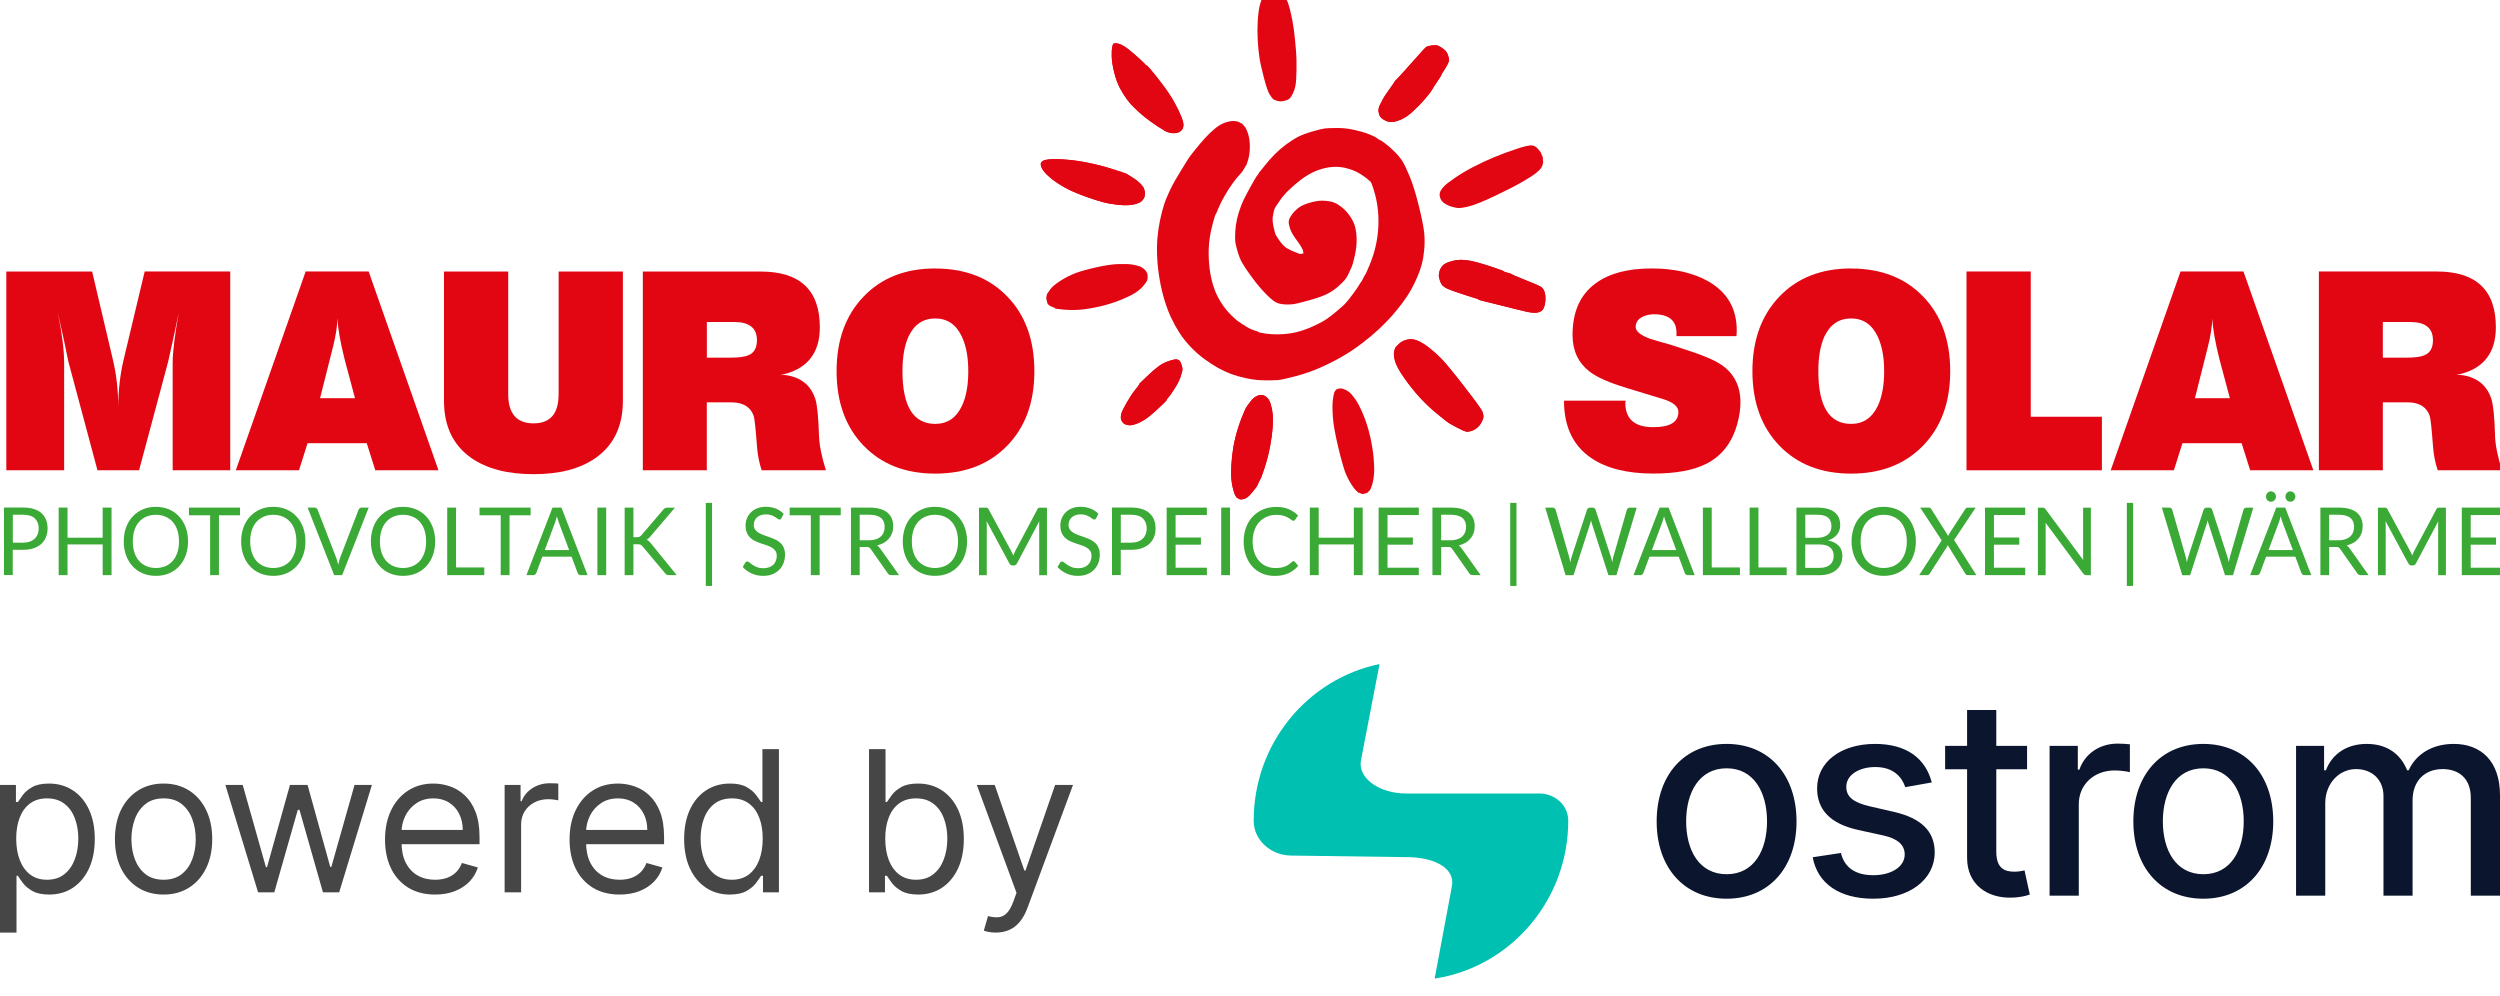 <svg width="128" height="51" viewBox="0 0 128 51" fill="none" xmlns="http://www.w3.org/2000/svg">
<g clip-path="url(#clip0_2769_19868)">
<g clip-path="url(#clip1_2769_19868)">
<path d="M56.991 2.252V2.242L57.069 2.223C57.119 2.21 57.188 2.215 57.274 2.238C57.359 2.262 57.459 2.309 57.575 2.378C57.69 2.449 57.875 2.594 58.127 2.816C58.381 3.04 58.538 3.185 58.595 3.252C58.65 3.321 58.688 3.353 58.704 3.348C58.721 3.343 58.797 3.422 58.935 3.584C59.073 3.744 59.261 3.983 59.503 4.3C59.745 4.618 59.947 4.918 60.104 5.199C60.261 5.479 60.385 5.73 60.475 5.954C60.565 6.178 60.606 6.338 60.591 6.434C60.58 6.53 60.551 6.604 60.506 6.656C60.463 6.71 60.404 6.752 60.332 6.779C60.261 6.806 60.173 6.821 60.076 6.818C59.978 6.818 59.876 6.796 59.767 6.757C59.66 6.715 59.6 6.686 59.593 6.671C59.584 6.656 59.536 6.624 59.448 6.577C59.363 6.533 59.196 6.422 58.949 6.247C58.702 6.073 58.488 5.9 58.303 5.728C58.12 5.556 57.996 5.438 57.934 5.371C57.873 5.305 57.794 5.209 57.697 5.081C57.599 4.955 57.488 4.775 57.359 4.544C57.231 4.31 57.126 4.032 57.046 3.702C56.965 3.372 56.924 3.097 56.92 2.868C56.917 2.639 56.927 2.481 56.948 2.393C56.969 2.304 56.984 2.257 56.989 2.252H56.991ZM73.059 2.383C73.1 2.363 73.188 2.343 73.325 2.326C73.463 2.309 73.565 2.314 73.634 2.341C73.703 2.368 73.793 2.425 73.908 2.511C74.022 2.594 74.1 2.705 74.143 2.841C74.186 2.976 74.202 3.065 74.193 3.102C74.183 3.138 74.157 3.207 74.11 3.303C74.062 3.399 73.998 3.508 73.915 3.631C73.834 3.754 73.796 3.823 73.796 3.84C73.796 3.86 73.725 3.97 73.587 4.177C73.447 4.384 73.354 4.529 73.311 4.608C73.268 4.689 73.147 4.847 72.947 5.078C72.748 5.31 72.539 5.521 72.32 5.718C72.101 5.913 71.899 6.048 71.714 6.124C71.529 6.201 71.379 6.24 71.265 6.242C71.151 6.245 71.051 6.228 70.968 6.188C70.882 6.151 70.806 6.105 70.74 6.05C70.673 5.994 70.626 5.91 70.597 5.799C70.569 5.689 70.571 5.585 70.602 5.494C70.633 5.403 70.663 5.337 70.692 5.29C70.721 5.246 70.751 5.182 70.79 5.098C70.828 5.014 70.934 4.849 71.11 4.606C71.284 4.362 71.381 4.224 71.398 4.187C71.415 4.15 71.448 4.111 71.495 4.071C71.543 4.032 71.75 3.808 72.111 3.399C72.472 2.991 72.71 2.725 72.826 2.599C72.94 2.471 73.016 2.398 73.057 2.378L73.059 2.383ZM53.526 8.19C53.714 8.145 54.006 8.135 54.403 8.16C54.8 8.185 55.178 8.231 55.541 8.3C55.905 8.369 56.192 8.436 56.406 8.495C56.62 8.551 56.855 8.623 57.112 8.706C57.366 8.793 57.523 8.842 57.58 8.859C57.637 8.876 57.687 8.901 57.73 8.93C57.773 8.962 57.865 9.019 58.008 9.105C58.148 9.194 58.26 9.278 58.341 9.356C58.422 9.435 58.483 9.506 58.526 9.57C58.569 9.632 58.597 9.713 58.612 9.809C58.626 9.905 58.624 9.994 58.6 10.068C58.578 10.142 58.533 10.215 58.462 10.289C58.391 10.363 58.251 10.422 58.041 10.469C57.83 10.516 57.566 10.521 57.248 10.486C56.929 10.452 56.663 10.402 56.449 10.343C56.235 10.287 55.959 10.198 55.624 10.08C55.289 9.959 55.021 9.851 54.814 9.753C54.607 9.657 54.393 9.536 54.172 9.393C53.951 9.25 53.759 9.098 53.595 8.938C53.431 8.778 53.331 8.625 53.295 8.48C53.26 8.335 53.336 8.236 53.526 8.192V8.19ZM66.288 12.899L66.538 12.997H66.547L66.554 13.007L66.645 12.992L66.733 12.975V12.948V12.921L66.702 12.79L66.676 12.741C66.659 12.709 66.635 12.665 66.604 12.608C66.573 12.551 66.483 12.423 66.338 12.224C66.191 12.025 66.096 11.847 66.048 11.695C66.001 11.542 65.979 11.434 65.982 11.367C65.982 11.303 65.996 11.244 66.02 11.193C66.043 11.141 66.091 11.065 66.162 10.961C66.236 10.86 66.336 10.757 66.464 10.653C66.595 10.55 66.785 10.461 67.032 10.388C67.279 10.314 67.493 10.277 67.669 10.274C67.845 10.272 67.999 10.289 68.132 10.319C68.266 10.348 68.389 10.4 68.51 10.474C68.629 10.55 68.741 10.636 68.845 10.737C68.95 10.838 69.052 10.964 69.15 11.111C69.247 11.259 69.321 11.414 69.371 11.577C69.418 11.739 69.449 11.946 69.459 12.202C69.468 12.455 69.44 12.739 69.375 13.051C69.309 13.361 69.245 13.59 69.178 13.73C69.109 13.871 69.055 13.986 69.016 14.078C68.976 14.166 68.919 14.255 68.843 14.343C68.767 14.432 68.655 14.54 68.51 14.671C68.365 14.801 68.194 14.919 67.999 15.025C67.805 15.131 67.481 15.249 67.034 15.375C66.588 15.503 66.288 15.572 66.141 15.582C65.993 15.594 65.851 15.594 65.715 15.582C65.58 15.569 65.461 15.542 65.361 15.495C65.261 15.449 65.147 15.367 65.024 15.254C64.898 15.141 64.753 14.993 64.587 14.809C64.422 14.627 64.242 14.398 64.04 14.119C63.838 13.841 63.691 13.62 63.596 13.45C63.5 13.28 63.42 13.078 63.353 12.839C63.286 12.601 63.248 12.431 63.241 12.332C63.234 12.234 63.237 12.076 63.246 11.862C63.256 11.648 63.286 11.429 63.336 11.205C63.389 10.981 63.46 10.75 63.553 10.513C63.645 10.277 63.797 9.972 64.007 9.595C64.216 9.218 64.339 9.012 64.377 8.975C64.418 8.935 64.437 8.908 64.437 8.891C64.437 8.871 64.456 8.842 64.494 8.8C64.534 8.758 64.629 8.642 64.779 8.448C64.933 8.256 65.095 8.074 65.264 7.902C65.435 7.729 65.63 7.559 65.851 7.394C66.074 7.232 66.274 7.102 66.457 7.008C66.638 6.914 66.885 6.821 67.201 6.73C67.514 6.639 67.728 6.587 67.84 6.575C67.952 6.562 68.154 6.555 68.446 6.553C68.739 6.55 69.033 6.582 69.335 6.649C69.634 6.718 69.884 6.789 70.079 6.865C70.276 6.942 70.416 7.013 70.502 7.077C70.59 7.143 70.642 7.175 70.659 7.173C70.678 7.173 70.756 7.225 70.896 7.326C71.037 7.426 71.198 7.567 71.379 7.744C71.559 7.921 71.7 8.089 71.799 8.246C71.899 8.404 72.028 8.672 72.184 9.054C72.341 9.435 72.496 9.94 72.65 10.57C72.805 11.2 72.895 11.658 72.921 11.946C72.947 12.234 72.947 12.517 72.919 12.8C72.89 13.083 72.85 13.329 72.793 13.536C72.738 13.743 72.66 13.967 72.558 14.203C72.456 14.439 72.346 14.663 72.23 14.868C72.113 15.072 71.963 15.296 71.783 15.537C71.602 15.778 71.417 16.005 71.227 16.217C71.034 16.428 70.823 16.64 70.592 16.859C70.362 17.076 70.081 17.31 69.753 17.563C69.425 17.814 69.085 18.043 68.736 18.245C68.387 18.447 68.011 18.639 67.612 18.816C67.213 18.996 66.782 19.143 66.326 19.264C65.868 19.385 65.566 19.451 65.416 19.461C65.266 19.471 65.043 19.476 64.741 19.473C64.439 19.471 64.133 19.436 63.824 19.37C63.515 19.303 63.253 19.23 63.037 19.151C62.823 19.07 62.602 18.966 62.376 18.843C62.151 18.718 61.913 18.565 61.666 18.383C61.416 18.201 61.183 17.994 60.962 17.762C60.741 17.531 60.551 17.292 60.394 17.049C60.237 16.805 60.092 16.544 59.962 16.266C59.831 15.988 59.717 15.682 59.617 15.35C59.517 15.018 59.436 14.668 59.372 14.299C59.308 13.93 59.268 13.566 59.249 13.201C59.23 12.839 59.234 12.507 59.258 12.207C59.282 11.906 59.327 11.601 59.391 11.289C59.458 10.979 59.524 10.713 59.596 10.491C59.665 10.27 59.772 10.014 59.912 9.718C60.052 9.423 60.24 9.093 60.473 8.721C60.706 8.352 60.829 8.15 60.848 8.116C60.865 8.079 60.967 7.943 61.155 7.71C61.34 7.476 61.514 7.274 61.67 7.099C61.827 6.924 61.998 6.757 62.191 6.594C62.381 6.434 62.574 6.324 62.761 6.265C62.951 6.206 63.106 6.183 63.225 6.198C63.344 6.213 63.424 6.235 63.467 6.267C63.51 6.297 63.541 6.311 63.557 6.309C63.577 6.309 63.624 6.358 63.705 6.452C63.786 6.545 63.855 6.688 63.912 6.885C63.969 7.082 63.995 7.298 63.992 7.54C63.99 7.778 63.959 7.993 63.904 8.182C63.847 8.372 63.812 8.47 63.795 8.478C63.781 8.487 63.748 8.542 63.698 8.64C63.645 8.741 63.569 8.844 63.465 8.95C63.363 9.056 63.244 9.206 63.103 9.398C62.966 9.59 62.828 9.807 62.69 10.046C62.552 10.284 62.45 10.491 62.379 10.671C62.307 10.851 62.265 10.947 62.248 10.954C62.234 10.964 62.184 11.111 62.105 11.399C62.025 11.687 61.965 11.975 61.927 12.268C61.887 12.559 61.875 12.881 61.889 13.233C61.906 13.588 61.944 13.903 62.003 14.181C62.063 14.459 62.136 14.705 62.224 14.922C62.312 15.139 62.426 15.35 62.566 15.562C62.707 15.774 62.866 15.966 63.042 16.14C63.218 16.315 63.344 16.423 63.42 16.468C63.498 16.512 63.541 16.542 63.548 16.559C63.557 16.574 63.588 16.593 63.643 16.618C63.698 16.64 63.729 16.66 63.738 16.677C63.748 16.692 63.819 16.736 63.957 16.807C64.095 16.876 64.206 16.921 64.29 16.94C64.373 16.958 64.418 16.977 64.422 16.994C64.427 17.012 64.537 17.039 64.755 17.073C64.972 17.108 65.224 17.122 65.511 17.117C65.796 17.11 66.074 17.076 66.343 17.014C66.611 16.953 66.899 16.854 67.201 16.719C67.505 16.583 67.745 16.455 67.918 16.337C68.092 16.219 68.266 16.086 68.432 15.941C68.601 15.796 68.705 15.702 68.75 15.665C68.796 15.628 68.855 15.564 68.931 15.481C69.007 15.397 69.126 15.247 69.285 15.03C69.444 14.813 69.546 14.666 69.589 14.587C69.632 14.506 69.661 14.462 69.677 14.454C69.692 14.444 69.73 14.38 69.789 14.26C69.848 14.137 69.886 14.07 69.903 14.055C69.922 14.041 70 13.863 70.141 13.524C70.281 13.184 70.383 12.849 70.452 12.519C70.521 12.19 70.561 11.865 70.573 11.55C70.585 11.235 70.573 10.929 70.535 10.636C70.499 10.343 70.435 10.048 70.345 9.75C70.255 9.452 70.186 9.292 70.138 9.268C70.093 9.243 70.067 9.223 70.06 9.206C70.05 9.191 69.981 9.135 69.851 9.041C69.72 8.948 69.592 8.866 69.459 8.8C69.328 8.734 69.173 8.677 68.995 8.628C68.819 8.576 68.639 8.549 68.451 8.542C68.263 8.537 68.061 8.556 67.843 8.606C67.624 8.655 67.412 8.729 67.206 8.83C66.999 8.93 66.797 9.056 66.595 9.211C66.393 9.366 66.198 9.531 66.013 9.708C65.825 9.886 65.675 10.058 65.559 10.223C65.445 10.385 65.364 10.506 65.316 10.582C65.269 10.659 65.235 10.735 65.219 10.809C65.202 10.883 65.183 10.981 65.164 11.109C65.147 11.237 65.162 11.407 65.204 11.616C65.247 11.825 65.292 11.973 65.34 12.062C65.387 12.15 65.466 12.263 65.57 12.401C65.675 12.539 65.78 12.64 65.884 12.704C65.989 12.768 66.124 12.835 66.291 12.901L66.288 12.899ZM74.257 13.391C74.471 13.324 74.682 13.297 74.889 13.307C75.096 13.317 75.322 13.354 75.569 13.418C75.816 13.482 76.118 13.573 76.474 13.694C76.833 13.817 77.014 13.886 77.019 13.903C77.023 13.92 77.049 13.932 77.095 13.942C77.142 13.954 77.199 13.967 77.263 13.982C77.33 13.996 77.366 14.014 77.373 14.031C77.382 14.046 77.62 14.146 78.086 14.334C78.554 14.518 78.827 14.639 78.908 14.695C78.986 14.752 79.046 14.838 79.084 14.959C79.122 15.077 79.134 15.22 79.122 15.39C79.11 15.557 79.079 15.692 79.027 15.796C78.977 15.894 78.884 15.963 78.751 15.998C78.618 16.032 78.421 16.02 78.157 15.961C77.893 15.902 77.47 15.798 76.883 15.648C76.296 15.5 75.951 15.414 75.849 15.392C75.745 15.367 75.692 15.348 75.688 15.331C75.683 15.313 75.673 15.306 75.654 15.306C75.635 15.306 75.4 15.232 74.948 15.084C74.495 14.937 74.216 14.838 74.112 14.787C74.005 14.737 73.924 14.683 73.865 14.627C73.805 14.57 73.758 14.476 73.718 14.348C73.677 14.22 73.66 14.134 73.668 14.087C73.675 14.041 73.684 13.977 73.701 13.9C73.718 13.824 73.76 13.735 73.832 13.639C73.9 13.543 74.041 13.462 74.257 13.396V13.391ZM59.862 18.476C60.059 18.415 60.187 18.39 60.242 18.398C60.297 18.405 60.344 18.427 60.385 18.462C60.423 18.496 60.463 18.575 60.501 18.693C60.539 18.811 60.551 18.91 60.534 18.988C60.518 19.067 60.484 19.18 60.432 19.333C60.38 19.485 60.282 19.673 60.138 19.899C59.995 20.125 59.89 20.273 59.829 20.34C59.764 20.409 59.736 20.451 59.741 20.468C59.745 20.485 59.688 20.551 59.569 20.665C59.451 20.778 59.294 20.923 59.101 21.1C58.909 21.273 58.738 21.408 58.583 21.504C58.429 21.6 58.284 21.671 58.144 21.716C58.003 21.762 57.894 21.782 57.813 21.775C57.732 21.767 57.661 21.75 57.599 21.721C57.538 21.691 57.49 21.647 57.454 21.588C57.416 21.529 57.395 21.467 57.388 21.403C57.381 21.339 57.392 21.26 57.421 21.159C57.45 21.058 57.542 20.871 57.702 20.596C57.861 20.32 58.006 20.103 58.136 19.946C58.265 19.786 58.329 19.7 58.324 19.683C58.319 19.665 58.367 19.611 58.464 19.523C58.562 19.434 58.688 19.311 58.847 19.161C59.006 19.011 59.163 18.873 59.325 18.755C59.486 18.634 59.667 18.54 59.864 18.481L59.862 18.476ZM71.947 17.418C72.078 17.373 72.204 17.359 72.322 17.374C72.441 17.388 72.572 17.433 72.715 17.504C72.857 17.578 73.019 17.684 73.197 17.826C73.378 17.967 73.58 18.146 73.798 18.368C74.017 18.592 74.414 19.075 74.989 19.818C75.567 20.561 75.873 20.985 75.906 21.086C75.94 21.186 75.956 21.27 75.954 21.334C75.951 21.398 75.923 21.487 75.866 21.598C75.809 21.711 75.735 21.804 75.65 21.883C75.562 21.962 75.467 22.018 75.36 22.055C75.253 22.092 75.165 22.107 75.091 22.1C75.017 22.092 74.849 22.018 74.585 21.881C74.321 21.745 74.145 21.639 74.055 21.568C73.967 21.494 73.791 21.351 73.53 21.14C73.271 20.928 73.002 20.677 72.726 20.382C72.451 20.086 72.175 19.747 71.904 19.358C71.631 18.971 71.469 18.668 71.417 18.452C71.365 18.235 71.353 18.073 71.386 17.964C71.417 17.856 71.443 17.79 71.469 17.762C71.493 17.738 71.545 17.686 71.628 17.605C71.712 17.524 71.819 17.46 71.949 17.415L71.947 17.418ZM64.396 20.259C64.51 20.219 64.608 20.212 64.684 20.239C64.76 20.266 64.834 20.313 64.9 20.382C64.964 20.453 65.021 20.564 65.069 20.719C65.117 20.871 65.147 21.039 65.164 21.216C65.181 21.396 65.181 21.625 65.159 21.905C65.14 22.186 65.095 22.511 65.026 22.878C64.957 23.244 64.862 23.609 64.743 23.971C64.622 24.332 64.556 24.517 64.539 24.527C64.525 24.537 64.492 24.601 64.439 24.719C64.389 24.839 64.347 24.921 64.313 24.962C64.28 25.002 64.201 25.098 64.078 25.25C63.954 25.403 63.84 25.497 63.736 25.534C63.629 25.57 63.546 25.583 63.486 25.566C63.424 25.548 63.363 25.511 63.306 25.455C63.248 25.398 63.187 25.243 63.125 24.992C63.063 24.741 63.035 24.478 63.037 24.202C63.039 23.926 63.058 23.636 63.089 23.333C63.123 23.03 63.177 22.718 63.258 22.393C63.339 22.068 63.439 21.748 63.562 21.43C63.683 21.113 63.776 20.908 63.843 20.815C63.907 20.719 63.988 20.613 64.083 20.495C64.178 20.377 64.282 20.3 64.399 20.261L64.396 20.259Z" fill="#E20613"/>
<path d="M74.989 19.818C74.414 19.075 74.017 18.592 73.798 18.368C73.58 18.146 73.378 17.967 73.197 17.826C73.016 17.684 72.855 17.578 72.715 17.504C72.572 17.43 72.441 17.388 72.322 17.374C72.204 17.359 72.078 17.373 71.947 17.418C71.816 17.462 71.709 17.524 71.626 17.607C71.545 17.689 71.493 17.74 71.467 17.765C71.441 17.79 71.412 17.856 71.384 17.967C71.353 18.075 71.362 18.238 71.415 18.454C71.467 18.671 71.631 18.971 71.902 19.36C72.175 19.747 72.448 20.089 72.724 20.384C73 20.679 73.268 20.93 73.527 21.142C73.789 21.354 73.965 21.497 74.053 21.57C74.141 21.642 74.319 21.748 74.582 21.883C74.846 22.021 75.015 22.095 75.089 22.102C75.162 22.11 75.25 22.097 75.357 22.058C75.464 22.021 75.559 21.964 75.647 21.886C75.735 21.807 75.806 21.713 75.864 21.6C75.921 21.489 75.949 21.403 75.951 21.337C75.954 21.27 75.937 21.189 75.904 21.088C75.871 20.987 75.564 20.564 74.987 19.82L74.989 19.818Z" fill="#E20613"/>
<path d="M66.241 1.489C66.2 1.179 66.138 0.854 66.055 0.519C65.972 0.185 65.887 -0.037 65.796 -0.138C65.704 -0.236 65.632 -0.303 65.58 -0.335C65.528 -0.367 65.483 -0.386 65.445 -0.396C65.406 -0.404 65.378 -0.411 65.359 -0.416L65.33 -0.423L65.302 -0.431L65.273 -0.438H65.221H65.169V-0.45L64.791 -0.352L64.684 -0.192C64.613 -0.086 64.551 0.071 64.499 0.281C64.449 0.492 64.415 0.756 64.396 1.073C64.377 1.391 64.375 1.713 64.394 2.038C64.413 2.363 64.439 2.661 64.48 2.924C64.518 3.19 64.596 3.545 64.715 3.993C64.834 4.438 64.929 4.716 65 4.827C65.071 4.938 65.128 5.014 65.169 5.058C65.212 5.103 65.29 5.14 65.404 5.167C65.518 5.196 65.632 5.196 65.751 5.167C65.868 5.137 65.953 5.103 66.005 5.063C66.058 5.026 66.12 4.94 66.188 4.802C66.255 4.665 66.302 4.524 66.329 4.379C66.355 4.234 66.374 3.983 66.381 3.621C66.388 3.259 66.381 2.892 66.348 2.513C66.317 2.137 66.281 1.792 66.241 1.479V1.489Z" fill="#E20613"/>
<path d="M58.533 14.639C58.652 14.506 58.721 14.405 58.742 14.331C58.764 14.255 58.769 14.169 58.754 14.073C58.74 13.977 58.69 13.888 58.609 13.807C58.529 13.728 58.443 13.671 58.355 13.639C58.267 13.607 58.146 13.578 57.992 13.548C57.839 13.521 57.609 13.511 57.3 13.519C56.991 13.526 56.611 13.58 56.157 13.681C55.703 13.782 55.346 13.881 55.085 13.977C54.823 14.073 54.56 14.206 54.291 14.378C54.023 14.55 53.842 14.705 53.749 14.846L53.607 15.055L53.599 15.084L53.592 15.114L53.585 15.143L53.578 15.173V15.215L53.573 15.257H53.562L53.63 15.545H53.642L53.664 15.577L53.685 15.611H53.695L53.702 15.621L53.709 15.628H53.718L53.728 15.636L53.735 15.643L53.742 15.65H53.752L53.761 15.658L53.768 15.665L53.775 15.673C53.775 15.673 53.821 15.69 53.892 15.717C53.965 15.744 54.006 15.766 54.008 15.783C54.011 15.801 54.146 15.823 54.41 15.847C54.674 15.874 54.945 15.879 55.225 15.862C55.505 15.845 55.834 15.793 56.214 15.712C56.594 15.631 56.955 15.52 57.305 15.385C57.652 15.247 57.915 15.124 58.091 15.013C58.267 14.902 58.414 14.782 58.533 14.649V14.639Z" fill="#E20613"/>
<path d="M79.084 14.959C79.046 14.841 78.986 14.752 78.908 14.695C78.827 14.639 78.552 14.518 78.086 14.334C77.62 14.146 77.382 14.046 77.373 14.031C77.366 14.014 77.328 13.999 77.263 13.982C77.197 13.967 77.142 13.954 77.095 13.942C77.047 13.932 77.023 13.92 77.019 13.903C77.014 13.886 76.833 13.817 76.474 13.694C76.115 13.573 75.814 13.479 75.569 13.418C75.322 13.354 75.096 13.317 74.889 13.307C74.682 13.297 74.473 13.324 74.257 13.391C74.043 13.457 73.9 13.539 73.832 13.634C73.76 13.73 73.718 13.817 73.701 13.895C73.684 13.974 73.672 14.036 73.668 14.082C73.66 14.129 73.679 14.218 73.718 14.343C73.758 14.471 73.808 14.562 73.865 14.622C73.924 14.681 74.005 14.732 74.112 14.782C74.216 14.833 74.495 14.932 74.948 15.079C75.403 15.227 75.638 15.301 75.654 15.301C75.671 15.301 75.683 15.308 75.688 15.326C75.692 15.343 75.745 15.363 75.849 15.387C75.951 15.409 76.296 15.495 76.883 15.643C77.47 15.791 77.893 15.897 78.157 15.956C78.421 16.015 78.618 16.027 78.751 15.993C78.884 15.958 78.977 15.889 79.027 15.791C79.079 15.69 79.11 15.555 79.122 15.385C79.134 15.217 79.122 15.072 79.084 14.954V14.959Z" fill="#E20613"/>
<path d="M60.102 5.201C59.945 4.921 59.745 4.623 59.501 4.303C59.261 3.985 59.07 3.746 58.933 3.586C58.795 3.424 58.719 3.345 58.702 3.35C58.685 3.355 58.65 3.323 58.593 3.254C58.536 3.188 58.379 3.042 58.124 2.818C57.873 2.597 57.687 2.449 57.573 2.38C57.459 2.311 57.357 2.262 57.271 2.24C57.186 2.215 57.117 2.21 57.067 2.225L56.991 2.245V2.255C56.991 2.255 56.969 2.306 56.948 2.395C56.924 2.484 56.915 2.641 56.92 2.87C56.922 3.099 56.965 3.377 57.045 3.705C57.126 4.032 57.231 4.313 57.359 4.546C57.488 4.78 57.599 4.958 57.697 5.083C57.794 5.209 57.875 5.307 57.934 5.374C57.996 5.44 58.117 5.561 58.303 5.73C58.486 5.903 58.702 6.075 58.949 6.25C59.196 6.425 59.363 6.533 59.448 6.58C59.536 6.626 59.584 6.658 59.593 6.673C59.6 6.69 59.657 6.718 59.767 6.759C59.874 6.799 59.976 6.821 60.076 6.821C60.175 6.821 60.259 6.809 60.332 6.782C60.406 6.752 60.463 6.713 60.506 6.658C60.551 6.607 60.58 6.533 60.591 6.437C60.603 6.341 60.565 6.183 60.475 5.957C60.385 5.733 60.261 5.482 60.104 5.201H60.102Z" fill="#E20613"/>
<path d="M73.755 9.777C73.706 9.863 73.696 9.967 73.725 10.087C73.753 10.208 73.82 10.309 73.924 10.388C74.029 10.464 74.133 10.521 74.24 10.558C74.347 10.595 74.464 10.622 74.594 10.644C74.725 10.666 74.939 10.636 75.239 10.558C75.538 10.479 75.985 10.297 76.581 10.011C77.178 9.726 77.634 9.492 77.95 9.307C78.269 9.123 78.499 8.975 78.639 8.864C78.78 8.753 78.87 8.662 78.91 8.591C78.951 8.522 78.977 8.468 78.984 8.428C78.991 8.389 78.998 8.359 79.003 8.34L79.01 8.31L79.001 8.217L78.991 8.123H79.003L78.972 7.99H78.96L78.922 7.894L78.884 7.793L78.758 7.638C78.677 7.537 78.58 7.473 78.466 7.449C78.354 7.424 78.088 7.478 77.67 7.616C77.251 7.754 76.862 7.897 76.498 8.049C76.137 8.199 75.778 8.367 75.424 8.551C75.07 8.736 74.758 8.923 74.487 9.11C74.219 9.295 74.043 9.43 73.957 9.516C73.872 9.602 73.805 9.689 73.755 9.777Z" fill="#E20613"/>
<path d="M70.148 22.341C70.058 21.932 69.936 21.556 69.791 21.209C69.646 20.862 69.508 20.603 69.387 20.433C69.266 20.263 69.164 20.145 69.083 20.079C69 20.015 68.91 19.963 68.812 19.924C68.715 19.884 68.62 19.877 68.527 19.902C68.434 19.926 68.389 19.951 68.384 19.975C68.382 19.998 68.373 20.015 68.356 20.022C68.342 20.032 68.323 20.064 68.306 20.118C68.289 20.175 68.268 20.293 68.242 20.475C68.216 20.657 68.216 20.945 68.242 21.344C68.268 21.74 68.368 22.289 68.539 22.988C68.71 23.687 68.843 24.135 68.936 24.33C69.028 24.527 69.116 24.692 69.204 24.825C69.29 24.958 69.371 25.061 69.447 25.132C69.52 25.204 69.568 25.241 69.585 25.238H69.611L69.618 25.246H69.627L69.637 25.253L69.644 25.26L69.672 25.268L69.701 25.275L69.73 25.282L69.758 25.29V25.302L70.01 25.236V25.223L70.029 25.204L70.05 25.184L70.072 25.164L70.093 25.145L70.115 25.125L70.136 25.105V25.095L70.145 25.088L70.153 25.081C70.153 25.081 70.169 25.044 70.193 24.987C70.219 24.928 70.25 24.839 70.281 24.721C70.312 24.603 70.338 24.446 70.352 24.249C70.367 24.052 70.359 23.788 70.331 23.456C70.302 23.124 70.243 22.755 70.153 22.346L70.148 22.341Z" fill="#E20613"/>
<path d="M65.067 20.716C65.019 20.564 64.964 20.451 64.898 20.379C64.831 20.31 64.76 20.263 64.682 20.236C64.603 20.212 64.508 20.217 64.394 20.256C64.28 20.295 64.175 20.374 64.078 20.49C63.98 20.606 63.902 20.714 63.838 20.81C63.771 20.903 63.679 21.11 63.557 21.425C63.434 21.743 63.334 22.063 63.253 22.388C63.172 22.713 63.118 23.025 63.084 23.328C63.051 23.631 63.035 23.919 63.032 24.197C63.03 24.475 63.058 24.736 63.12 24.987C63.182 25.238 63.241 25.391 63.301 25.45C63.36 25.509 63.42 25.546 63.481 25.561C63.541 25.575 63.626 25.566 63.731 25.529C63.838 25.492 63.952 25.398 64.073 25.246C64.197 25.093 64.275 24.997 64.308 24.958C64.342 24.916 64.385 24.834 64.434 24.714C64.484 24.596 64.518 24.532 64.534 24.522C64.551 24.515 64.617 24.33 64.739 23.966C64.858 23.604 64.953 23.239 65.022 22.873C65.09 22.506 65.135 22.181 65.155 21.9C65.174 21.62 65.176 21.391 65.159 21.211C65.143 21.031 65.109 20.866 65.064 20.714L65.067 20.716Z" fill="#E20613"/>
<path d="M54.172 9.393C54.393 9.536 54.607 9.657 54.814 9.753C55.018 9.851 55.289 9.959 55.624 10.08C55.959 10.198 56.235 10.284 56.449 10.343C56.663 10.402 56.929 10.449 57.248 10.486C57.566 10.521 57.832 10.516 58.041 10.469C58.251 10.422 58.393 10.363 58.462 10.289C58.533 10.215 58.578 10.142 58.6 10.068C58.621 9.991 58.626 9.905 58.612 9.809C58.597 9.713 58.569 9.632 58.526 9.57C58.483 9.509 58.422 9.438 58.341 9.356C58.26 9.275 58.148 9.194 58.008 9.105C57.865 9.019 57.775 8.96 57.73 8.931C57.687 8.901 57.637 8.879 57.58 8.859C57.523 8.842 57.366 8.793 57.112 8.707C56.855 8.623 56.62 8.554 56.406 8.495C56.192 8.436 55.905 8.372 55.541 8.3C55.178 8.231 54.8 8.185 54.403 8.16C54.006 8.135 53.714 8.145 53.526 8.19C53.336 8.236 53.26 8.332 53.295 8.478C53.331 8.625 53.431 8.778 53.595 8.935C53.759 9.095 53.951 9.246 54.172 9.391V9.393Z" fill="#E20613"/>
<path d="M72.32 5.718C72.539 5.524 72.748 5.31 72.947 5.078C73.147 4.844 73.268 4.689 73.311 4.608C73.354 4.529 73.444 4.386 73.587 4.177C73.727 3.97 73.796 3.86 73.796 3.84C73.796 3.823 73.834 3.751 73.915 3.631C73.996 3.508 74.062 3.399 74.11 3.303C74.157 3.207 74.186 3.141 74.193 3.102C74.2 3.062 74.183 2.976 74.143 2.841C74.1 2.705 74.022 2.594 73.908 2.511C73.793 2.425 73.703 2.368 73.634 2.341C73.565 2.314 73.463 2.309 73.325 2.326C73.188 2.343 73.1 2.363 73.059 2.383C73.019 2.402 72.943 2.476 72.829 2.604C72.712 2.73 72.475 2.998 72.113 3.404C71.752 3.813 71.548 4.034 71.498 4.076C71.45 4.116 71.419 4.155 71.4 4.192C71.384 4.229 71.286 4.367 71.113 4.61C70.937 4.854 70.83 5.019 70.792 5.103C70.756 5.186 70.723 5.25 70.694 5.295C70.663 5.339 70.635 5.408 70.604 5.499C70.573 5.59 70.571 5.691 70.599 5.804C70.628 5.918 70.673 6.001 70.742 6.055C70.808 6.112 70.885 6.156 70.97 6.193C71.053 6.233 71.153 6.25 71.267 6.247C71.381 6.245 71.531 6.206 71.716 6.129C71.902 6.053 72.104 5.918 72.322 5.723L72.32 5.718Z" fill="#E20613"/>
<path d="M60.385 18.464C60.344 18.43 60.297 18.407 60.242 18.4C60.187 18.39 60.059 18.417 59.862 18.479C59.665 18.54 59.484 18.631 59.322 18.752C59.161 18.873 59.004 19.008 58.845 19.158C58.688 19.311 58.559 19.431 58.462 19.52C58.364 19.611 58.317 19.663 58.322 19.68C58.327 19.697 58.262 19.786 58.134 19.943C58.003 20.101 57.858 20.318 57.699 20.593C57.542 20.869 57.45 21.058 57.419 21.157C57.39 21.255 57.378 21.337 57.385 21.401C57.392 21.462 57.414 21.524 57.452 21.585C57.488 21.644 57.535 21.689 57.597 21.718C57.656 21.748 57.728 21.767 57.811 21.772C57.892 21.777 58.003 21.758 58.141 21.713C58.281 21.666 58.426 21.598 58.581 21.502C58.735 21.406 58.906 21.27 59.099 21.098C59.291 20.923 59.448 20.778 59.567 20.662C59.684 20.549 59.741 20.483 59.738 20.465C59.733 20.448 59.764 20.406 59.826 20.337C59.89 20.271 59.992 20.126 60.135 19.897C60.28 19.67 60.377 19.483 60.43 19.331C60.482 19.18 60.515 19.065 60.532 18.986C60.549 18.907 60.537 18.811 60.499 18.691C60.461 18.57 60.423 18.494 60.382 18.459L60.385 18.464Z" fill="#E20613"/>
<path d="M6.329 18.425C6.146 19.188 6.055 20.003 6.055 20.869C6.055 20.012 5.965 19.198 5.782 18.425L4.717 13.903H0.323V24.079H3.284V18.595C3.284 17.915 3.175 17.049 2.956 15.993C3.211 17.115 3.394 17.957 3.503 18.523L4.991 24.079H7.12L8.608 18.523C8.862 17.401 9.045 16.559 9.154 15.993C8.945 17.179 8.841 18.033 8.841 18.55V24.076H11.788V13.9H7.408L6.329 18.422V18.425Z" fill="#E20613"/>
<path d="M15.65 13.9L12.075 24.076H15.31L15.747 22.691H18.777L19.215 24.076H22.449L18.875 13.9H15.655H15.65ZM16.387 20.389L17.042 17.787C17.187 17.221 17.266 16.726 17.275 16.303C17.304 16.83 17.425 17.529 17.644 18.395C17.817 19.055 17.993 19.719 18.176 20.389H16.389H16.387Z" fill="#E20613"/>
<path d="M28.6 20.192C28.6 21.181 28.172 21.676 27.317 21.676C26.461 21.676 26.021 21.181 26.021 20.192V13.903H22.732V20.517C22.732 21.817 23.195 22.791 24.125 23.444C24.916 24 25.981 24.278 27.319 24.278C28.657 24.278 29.707 24 30.499 23.444C31.426 22.794 31.892 21.819 31.892 20.517V13.903H28.602V20.192H28.6Z" fill="#E20613"/>
<path d="M41.743 20.419C41.533 19.788 41.101 19.397 40.447 19.244C40.293 19.207 40.164 19.193 40.065 19.203H39.955C41.3 18.929 41.975 18.114 41.975 16.758C41.975 14.855 40.965 13.903 38.945 13.903H32.913V24.079H36.188V20.601H37.443C38.044 20.601 38.425 20.832 38.589 21.292C38.634 21.433 38.689 21.932 38.753 22.791C38.781 23.244 38.862 23.673 38.998 24.079H42.287C42.068 23.382 41.949 22.791 41.933 22.311C41.904 21.369 41.842 20.738 41.743 20.416V20.419ZM38.332 18.183C38.149 18.267 37.85 18.311 37.431 18.311H36.191V16.487H37.595C38.368 16.487 38.755 16.797 38.755 17.42C38.755 17.807 38.615 18.06 38.332 18.183Z" fill="#E20613"/>
<path d="M47.884 13.745C46.355 13.745 45.132 14.225 44.212 15.188C43.292 16.15 42.833 17.42 42.833 19.003C42.833 20.586 43.292 21.856 44.212 22.814C45.132 23.771 46.353 24.249 47.884 24.249C49.414 24.249 50.641 23.774 51.567 22.821C52.497 21.868 52.96 20.598 52.96 19.006C52.96 17.413 52.499 16.138 51.575 15.183C50.65 14.225 49.421 13.748 47.884 13.748V13.745ZM49.248 20.785C48.958 21.398 48.502 21.703 47.884 21.703C46.764 21.703 46.206 20.802 46.206 19.003C46.206 18.277 46.31 17.684 46.52 17.223C46.809 16.61 47.266 16.305 47.884 16.305C48.502 16.305 48.958 16.615 49.248 17.238C49.467 17.701 49.576 18.289 49.576 19.006C49.576 19.722 49.467 20.325 49.248 20.788V20.785Z" fill="#E20613"/>
<path d="M88.115 18.666C87.761 18.422 87.069 18.139 86.04 17.817C85.812 17.74 85.641 17.684 85.522 17.647C85.175 17.553 84.835 17.455 84.498 17.349C83.996 17.169 83.747 16.967 83.747 16.741C83.747 16.515 83.856 16.355 84.075 16.231C84.258 16.138 84.457 16.091 84.676 16.091C85.467 16.091 85.855 16.426 85.836 17.095V17.209H88.906C88.916 17.115 88.921 17.017 88.921 16.911C88.921 15.798 88.438 14.966 87.473 14.41C86.691 13.967 85.722 13.745 84.567 13.745C83.347 13.745 82.397 13.996 81.715 14.493C80.914 15.069 80.514 15.953 80.514 17.152C80.514 17.945 80.8 18.565 81.375 19.018C81.748 19.311 82.385 19.591 83.286 19.865C84.132 20.118 84.764 20.313 85.182 20.443C85.681 20.603 85.933 20.82 85.933 21.093C85.933 21.612 85.505 21.871 84.65 21.871C83.694 21.871 83.217 21.457 83.217 20.628C83.217 20.591 83.222 20.551 83.231 20.515H80.077C80.077 21.834 80.536 22.809 81.456 23.441C82.237 23.978 83.302 24.246 84.65 24.246C85.779 24.246 86.67 24.086 87.323 23.766C88.15 23.36 88.697 22.659 88.961 21.659C89.061 21.282 89.111 20.928 89.111 20.598C89.111 19.759 88.778 19.114 88.115 18.661V18.666Z" fill="#E20613"/>
<path d="M94.774 13.745C93.246 13.745 92.022 14.225 91.102 15.188C90.183 16.15 89.724 17.42 89.724 19.003C89.724 20.586 90.183 21.856 91.102 22.814C92.022 23.771 93.244 24.249 94.774 24.249C96.305 24.249 97.531 23.774 98.458 22.821C99.385 21.868 99.851 20.598 99.851 19.006C99.851 17.413 99.389 16.138 98.465 15.183C97.54 14.225 96.309 13.748 94.774 13.748V13.745ZM96.141 20.785C95.848 21.398 95.394 21.703 94.776 21.703C93.657 21.703 93.099 20.802 93.099 19.003C93.099 18.277 93.203 17.684 93.412 17.223C93.705 16.61 94.159 16.305 94.776 16.305C95.394 16.305 95.851 16.615 96.141 17.238C96.359 17.701 96.469 18.289 96.469 19.006C96.469 19.722 96.359 20.325 96.141 20.788V20.785Z" fill="#E20613"/>
<path d="M103.974 13.9H100.685V24.079H107.617V21.337H103.974V13.9Z" fill="#E20613"/>
<path d="M111.643 13.9L108.069 24.076H111.303L111.741 22.691H114.771L115.208 24.076H118.443L114.866 13.9H111.646H111.643ZM112.38 20.389L113.036 17.787C113.181 17.221 113.259 16.726 113.269 16.303C113.295 16.83 113.419 17.529 113.637 18.395C113.811 19.055 113.987 19.719 114.17 20.389H112.382H112.38Z" fill="#E20613"/>
<path d="M127.747 22.311C127.721 21.369 127.657 20.738 127.557 20.416C127.348 19.786 126.915 19.395 126.259 19.242C126.105 19.205 125.977 19.19 125.877 19.2H125.768C127.115 18.927 127.788 18.112 127.788 16.756C127.788 14.853 126.778 13.9 124.757 13.9H118.726V24.076H122.001V20.598H123.255C123.857 20.598 124.237 20.83 124.401 21.29C124.446 21.43 124.501 21.93 124.565 22.789C124.593 23.242 124.674 23.67 124.81 24.076H128.099C127.88 23.38 127.762 22.789 127.745 22.309L127.747 22.311ZM124.144 18.183C123.961 18.267 123.662 18.311 123.244 18.311H122.001V16.487H123.408C124.18 16.487 124.567 16.798 124.567 17.42C124.567 17.807 124.427 18.06 124.144 18.183Z" fill="#E20613"/>
<path d="M0.653 28.153V29.445H0.204V25.986H1.19C1.402 25.986 1.585 26.011 1.742 26.063C1.899 26.114 2.027 26.186 2.129 26.279C2.231 26.373 2.307 26.486 2.36 26.617C2.41 26.75 2.436 26.895 2.436 27.057C2.436 27.22 2.41 27.365 2.355 27.498C2.3 27.631 2.222 27.746 2.117 27.842C2.013 27.938 1.882 28.015 1.728 28.069C1.573 28.123 1.395 28.15 1.195 28.15H0.66L0.653 28.153ZM0.653 27.783H1.188C1.316 27.783 1.43 27.766 1.53 27.729C1.628 27.695 1.711 27.643 1.777 27.581C1.844 27.517 1.894 27.441 1.93 27.353C1.963 27.264 1.982 27.168 1.982 27.06C1.982 26.838 1.915 26.668 1.785 26.543C1.654 26.42 1.454 26.356 1.19 26.356H0.656V27.778L0.653 27.783Z" fill="#3AA935"/>
<path d="M5.711 29.447H5.257V27.875H3.458V29.447H3.004V25.989H3.458V27.53H5.257V25.989H5.711V29.447Z" fill="#3AA935"/>
<path d="M9.627 27.719C9.627 27.978 9.587 28.217 9.509 28.433C9.43 28.65 9.318 28.837 9.173 28.992C9.029 29.147 8.855 29.27 8.653 29.356C8.451 29.442 8.225 29.484 7.98 29.484C7.736 29.484 7.512 29.44 7.31 29.356C7.108 29.273 6.935 29.149 6.79 28.992C6.645 28.837 6.533 28.65 6.455 28.433C6.376 28.217 6.336 27.98 6.336 27.719C6.336 27.458 6.376 27.222 6.455 27.006C6.533 26.789 6.645 26.602 6.79 26.447C6.935 26.292 7.108 26.169 7.31 26.08C7.512 25.991 7.736 25.95 7.98 25.95C8.225 25.95 8.451 25.994 8.653 26.08C8.855 26.166 9.029 26.289 9.173 26.447C9.318 26.604 9.43 26.791 9.509 27.006C9.587 27.22 9.627 27.458 9.627 27.719ZM9.164 27.719C9.164 27.508 9.135 27.316 9.081 27.148C9.026 26.981 8.945 26.836 8.843 26.72C8.741 26.604 8.617 26.513 8.47 26.452C8.325 26.39 8.161 26.358 7.98 26.358C7.8 26.358 7.641 26.39 7.493 26.452C7.348 26.516 7.222 26.604 7.12 26.72C7.018 26.836 6.937 26.978 6.882 27.148C6.828 27.318 6.799 27.508 6.799 27.719C6.799 27.931 6.828 28.123 6.882 28.29C6.937 28.458 7.018 28.601 7.12 28.719C7.222 28.834 7.348 28.925 7.493 28.987C7.638 29.049 7.802 29.081 7.98 29.081C8.159 29.081 8.323 29.049 8.47 28.987C8.615 28.925 8.741 28.837 8.843 28.719C8.945 28.603 9.024 28.46 9.081 28.29C9.138 28.121 9.164 27.931 9.164 27.719Z" fill="#3AA935"/>
<path d="M12.289 25.989V26.383H11.21V29.447H10.759V26.383H9.675V25.989H12.289Z" fill="#3AA935"/>
<path d="M15.638 27.719C15.638 27.978 15.598 28.217 15.519 28.433C15.441 28.65 15.329 28.837 15.184 28.992C15.039 29.147 14.866 29.27 14.663 29.356C14.461 29.442 14.236 29.484 13.991 29.484C13.746 29.484 13.523 29.44 13.321 29.356C13.119 29.273 12.945 29.149 12.8 28.992C12.655 28.837 12.543 28.65 12.465 28.433C12.387 28.217 12.346 27.98 12.346 27.719C12.346 27.458 12.387 27.222 12.465 27.006C12.543 26.789 12.655 26.602 12.8 26.447C12.945 26.292 13.119 26.169 13.321 26.08C13.523 25.991 13.746 25.95 13.991 25.95C14.236 25.95 14.461 25.994 14.663 26.08C14.866 26.166 15.039 26.289 15.184 26.447C15.329 26.604 15.441 26.791 15.519 27.006C15.598 27.22 15.638 27.458 15.638 27.719ZM15.174 27.719C15.174 27.508 15.146 27.316 15.091 27.148C15.037 26.981 14.956 26.836 14.854 26.72C14.751 26.604 14.628 26.513 14.48 26.452C14.335 26.39 14.171 26.358 13.991 26.358C13.81 26.358 13.651 26.39 13.504 26.452C13.359 26.516 13.233 26.604 13.13 26.72C13.028 26.836 12.947 26.978 12.893 27.148C12.838 27.318 12.81 27.508 12.81 27.719C12.81 27.931 12.838 28.123 12.893 28.29C12.947 28.458 13.028 28.601 13.13 28.719C13.233 28.834 13.359 28.925 13.504 28.987C13.649 29.049 13.813 29.081 13.991 29.081C14.169 29.081 14.333 29.049 14.48 28.987C14.625 28.925 14.751 28.837 14.854 28.719C14.956 28.603 15.034 28.46 15.091 28.29C15.148 28.121 15.174 27.931 15.174 27.719Z" fill="#3AA935"/>
<path d="M15.747 25.989H16.108C16.149 25.989 16.182 25.999 16.206 26.021C16.23 26.041 16.249 26.068 16.263 26.1L17.206 28.539C17.228 28.593 17.249 28.652 17.266 28.719C17.282 28.783 17.302 28.849 17.318 28.918C17.332 28.849 17.347 28.783 17.363 28.719C17.38 28.655 17.399 28.596 17.42 28.539L18.359 26.1C18.371 26.073 18.388 26.048 18.416 26.023C18.442 25.999 18.476 25.989 18.514 25.989H18.877L17.518 29.447H17.109L15.75 25.989H15.747Z" fill="#3AA935"/>
<path d="M22.28 27.719C22.28 27.978 22.24 28.217 22.162 28.433C22.083 28.65 21.971 28.837 21.827 28.992C21.682 29.147 21.508 29.27 21.306 29.356C21.104 29.442 20.878 29.484 20.634 29.484C20.389 29.484 20.165 29.44 19.963 29.356C19.761 29.273 19.588 29.149 19.443 28.992C19.298 28.837 19.186 28.65 19.108 28.433C19.029 28.217 18.989 27.98 18.989 27.719C18.989 27.458 19.029 27.222 19.108 27.006C19.186 26.789 19.298 26.602 19.443 26.447C19.588 26.292 19.761 26.169 19.963 26.08C20.165 25.991 20.389 25.95 20.634 25.95C20.878 25.95 21.104 25.994 21.306 26.08C21.508 26.166 21.682 26.289 21.827 26.447C21.971 26.604 22.083 26.791 22.162 27.006C22.24 27.22 22.28 27.458 22.28 27.719ZM21.817 27.719C21.817 27.508 21.788 27.316 21.734 27.148C21.679 26.981 21.598 26.836 21.496 26.72C21.394 26.604 21.27 26.513 21.123 26.452C20.978 26.39 20.814 26.358 20.634 26.358C20.453 26.358 20.294 26.39 20.146 26.452C20.001 26.516 19.875 26.604 19.773 26.72C19.671 26.836 19.59 26.978 19.535 27.148C19.481 27.318 19.452 27.508 19.452 27.719C19.452 27.931 19.481 28.123 19.535 28.29C19.59 28.458 19.671 28.601 19.773 28.719C19.875 28.834 20.001 28.925 20.146 28.987C20.291 29.049 20.455 29.081 20.634 29.081C20.812 29.081 20.976 29.049 21.123 28.987C21.268 28.925 21.394 28.837 21.496 28.719C21.598 28.603 21.677 28.46 21.734 28.29C21.791 28.121 21.817 27.931 21.817 27.719Z" fill="#3AA935"/>
<path d="M23.35 29.053H24.795V29.447H22.898V25.989H23.35V29.053Z" fill="#3AA935"/>
<path d="M27.167 25.989V26.383H26.088V29.447H25.636V26.383H24.552V25.989H27.167Z" fill="#3AA935"/>
<path d="M30.081 29.447H29.731C29.691 29.447 29.657 29.438 29.634 29.415C29.61 29.393 29.591 29.369 29.577 29.337L29.265 28.502H27.768L27.457 29.337C27.445 29.366 27.428 29.391 27.4 29.413C27.373 29.435 27.34 29.447 27.302 29.447H26.953L28.288 25.989H28.747L30.083 29.447H30.081ZM27.894 28.163H29.139L28.614 26.757C28.581 26.671 28.548 26.562 28.514 26.432C28.498 26.498 28.481 26.558 28.464 26.614C28.448 26.671 28.431 26.718 28.417 26.759L27.892 28.165L27.894 28.163Z" fill="#3AA935"/>
<path d="M31.038 29.447H30.587V25.989H31.038V29.447Z" fill="#3AA935"/>
<path d="M32.429 27.505H32.6C32.659 27.505 32.707 27.498 32.74 27.483C32.773 27.468 32.809 27.441 32.84 27.404L33.952 26.102C33.985 26.063 34.019 26.033 34.052 26.016C34.083 25.999 34.126 25.991 34.173 25.991H34.558L33.287 27.481C33.253 27.517 33.222 27.549 33.194 27.574C33.165 27.599 33.135 27.621 33.101 27.636C33.144 27.651 33.182 27.673 33.215 27.7C33.248 27.729 33.282 27.764 33.318 27.808L34.646 29.447H34.254C34.225 29.447 34.199 29.447 34.18 29.44C34.161 29.435 34.142 29.428 34.128 29.42C34.114 29.413 34.099 29.401 34.087 29.388C34.076 29.376 34.064 29.361 34.05 29.346L32.897 27.973C32.88 27.953 32.864 27.939 32.849 27.924C32.835 27.909 32.818 27.899 32.797 27.889C32.778 27.879 32.754 27.872 32.73 27.869C32.704 27.865 32.673 27.865 32.635 27.865H32.431V29.447H31.982V25.989H32.431V27.505H32.429Z" fill="#3AA935"/>
<path d="M36.136 25.748H36.457V30.274H36.136V25.748Z" fill="#3AA935"/>
<path d="M40.012 26.53C39.998 26.555 39.984 26.572 39.967 26.585C39.953 26.597 39.932 26.602 39.908 26.602C39.882 26.602 39.851 26.587 39.815 26.56C39.779 26.533 39.737 26.503 39.682 26.469C39.627 26.437 39.563 26.405 39.489 26.378C39.413 26.351 39.323 26.336 39.216 26.336C39.116 26.336 39.026 26.351 38.948 26.378C38.869 26.405 38.805 26.444 38.753 26.494C38.7 26.543 38.662 26.599 38.634 26.663C38.605 26.727 38.593 26.799 38.593 26.875C38.593 26.971 38.617 27.052 38.662 27.116C38.708 27.18 38.769 27.235 38.843 27.279C38.919 27.323 39.005 27.363 39.1 27.397C39.195 27.429 39.292 27.463 39.392 27.5C39.492 27.535 39.589 27.577 39.687 27.619C39.784 27.66 39.867 27.719 39.943 27.786C40.02 27.852 40.079 27.936 40.124 28.035C40.169 28.133 40.193 28.253 40.193 28.396C40.193 28.547 40.169 28.689 40.119 28.822C40.069 28.955 39.998 29.071 39.901 29.169C39.806 29.268 39.687 29.344 39.549 29.401C39.409 29.457 39.252 29.484 39.074 29.484C38.857 29.484 38.66 29.445 38.484 29.361C38.306 29.28 38.154 29.169 38.028 29.031L38.159 28.81C38.17 28.793 38.187 28.778 38.204 28.765C38.223 28.753 38.242 28.748 38.263 28.748C38.297 28.748 38.332 28.765 38.375 28.802C38.418 28.839 38.47 28.879 38.532 28.921C38.593 28.962 38.67 29.004 38.76 29.039C38.85 29.076 38.957 29.093 39.088 29.093C39.195 29.093 39.29 29.078 39.375 29.046C39.459 29.017 39.53 28.972 39.589 28.918C39.649 28.864 39.691 28.797 39.722 28.719C39.753 28.642 39.77 28.556 39.77 28.46C39.77 28.357 39.746 28.271 39.701 28.204C39.656 28.138 39.594 28.081 39.52 28.037C39.447 27.993 39.361 27.953 39.266 27.921C39.171 27.889 39.074 27.857 38.971 27.825C38.869 27.793 38.774 27.754 38.677 27.709C38.582 27.665 38.496 27.609 38.422 27.54C38.349 27.471 38.287 27.385 38.242 27.281C38.197 27.178 38.173 27.05 38.173 26.897C38.173 26.774 38.197 26.656 38.242 26.543C38.287 26.43 38.353 26.326 38.441 26.238C38.529 26.149 38.636 26.078 38.765 26.026C38.893 25.974 39.04 25.947 39.207 25.947C39.392 25.947 39.563 25.979 39.718 26.038C39.872 26.097 40.005 26.188 40.122 26.304L40.012 26.526V26.53Z" fill="#3AA935"/>
<path d="M43.045 25.989V26.383H41.966V29.447H41.514V26.383H40.431V25.989H43.045Z" fill="#3AA935"/>
<path d="M44.017 28.005V29.447H43.568V25.989H44.511C44.723 25.989 44.906 26.011 45.058 26.055C45.21 26.1 45.338 26.164 45.438 26.247C45.538 26.331 45.612 26.432 45.661 26.55C45.709 26.668 45.733 26.801 45.733 26.947C45.733 27.07 45.714 27.183 45.676 27.289C45.638 27.395 45.586 27.491 45.514 27.574C45.443 27.658 45.357 27.732 45.255 27.791C45.153 27.85 45.039 27.894 44.908 27.926C44.965 27.961 45.013 28.01 45.058 28.074L46.032 29.447H45.631C45.547 29.447 45.488 29.415 45.45 29.349L44.583 28.113C44.556 28.074 44.528 28.047 44.497 28.029C44.466 28.012 44.419 28.005 44.357 28.005H44.015H44.017ZM44.017 27.663H44.49C44.623 27.663 44.737 27.645 44.839 27.613C44.941 27.581 45.022 27.535 45.091 27.473C45.158 27.414 45.21 27.34 45.243 27.257C45.276 27.173 45.295 27.079 45.295 26.979C45.295 26.772 45.229 26.617 45.098 26.513C44.968 26.41 44.773 26.356 44.511 26.356H44.017V27.66V27.663Z" fill="#3AA935"/>
<path d="M49.514 27.719C49.514 27.978 49.474 28.217 49.395 28.433C49.317 28.65 49.205 28.837 49.06 28.992C48.915 29.147 48.742 29.27 48.54 29.356C48.338 29.442 48.112 29.484 47.867 29.484C47.622 29.484 47.399 29.44 47.197 29.356C46.995 29.273 46.821 29.149 46.676 28.992C46.531 28.837 46.42 28.65 46.341 28.433C46.263 28.217 46.222 27.98 46.222 27.719C46.222 27.458 46.263 27.222 46.341 27.006C46.42 26.789 46.531 26.602 46.676 26.447C46.821 26.292 46.995 26.169 47.197 26.08C47.399 25.991 47.622 25.95 47.867 25.95C48.112 25.95 48.338 25.994 48.54 26.08C48.742 26.166 48.915 26.289 49.06 26.447C49.205 26.604 49.317 26.791 49.395 27.006C49.474 27.22 49.514 27.458 49.514 27.719ZM49.051 27.719C49.051 27.508 49.022 27.316 48.967 27.148C48.913 26.981 48.832 26.836 48.73 26.72C48.627 26.604 48.504 26.513 48.357 26.452C48.212 26.39 48.048 26.358 47.867 26.358C47.686 26.358 47.527 26.39 47.38 26.452C47.235 26.516 47.109 26.604 47.007 26.72C46.904 26.836 46.824 26.978 46.769 27.148C46.714 27.318 46.686 27.508 46.686 27.719C46.686 27.931 46.714 28.123 46.769 28.29C46.824 28.458 46.904 28.601 47.007 28.719C47.109 28.834 47.235 28.925 47.38 28.987C47.525 29.049 47.689 29.081 47.867 29.081C48.045 29.081 48.209 29.049 48.357 28.987C48.502 28.925 48.627 28.837 48.73 28.719C48.832 28.603 48.91 28.46 48.967 28.29C49.024 28.121 49.051 27.931 49.051 27.719Z" fill="#3AA935"/>
<path d="M51.831 28.32C51.848 28.362 51.864 28.406 51.879 28.448C51.893 28.404 51.91 28.359 51.929 28.32C51.945 28.278 51.964 28.239 51.988 28.197L53.117 26.07C53.136 26.033 53.157 26.011 53.179 26.004C53.2 25.996 53.231 25.991 53.271 25.991H53.604V29.45H53.207V26.91C53.207 26.875 53.207 26.841 53.207 26.801C53.207 26.762 53.212 26.723 53.214 26.683L52.071 28.844C52.033 28.916 51.979 28.953 51.907 28.953H51.843C51.774 28.953 51.719 28.916 51.679 28.844L50.51 26.676C50.515 26.718 50.517 26.759 50.519 26.799C50.519 26.838 50.522 26.875 50.522 26.91V29.45H50.125V25.991H50.458C50.498 25.991 50.529 25.996 50.55 26.004C50.572 26.011 50.593 26.033 50.612 26.07L51.765 28.199C51.786 28.239 51.805 28.278 51.822 28.32H51.831Z" fill="#3AA935"/>
<path d="M56.128 26.53C56.114 26.555 56.1 26.572 56.083 26.585C56.069 26.597 56.047 26.602 56.024 26.602C55.997 26.602 55.967 26.587 55.931 26.56C55.895 26.533 55.852 26.503 55.798 26.469C55.743 26.437 55.679 26.405 55.605 26.378C55.529 26.351 55.439 26.336 55.332 26.336C55.232 26.336 55.142 26.351 55.063 26.378C54.985 26.405 54.921 26.444 54.868 26.494C54.816 26.543 54.778 26.599 54.75 26.663C54.721 26.727 54.709 26.799 54.709 26.875C54.709 26.971 54.733 27.052 54.778 27.116C54.823 27.18 54.885 27.235 54.959 27.279C55.035 27.323 55.12 27.363 55.215 27.397C55.311 27.429 55.408 27.463 55.508 27.5C55.608 27.535 55.705 27.577 55.803 27.619C55.9 27.66 55.983 27.719 56.059 27.786C56.135 27.852 56.195 27.936 56.24 28.035C56.285 28.133 56.309 28.253 56.309 28.396C56.309 28.547 56.285 28.689 56.235 28.822C56.185 28.955 56.114 29.071 56.016 29.169C55.921 29.268 55.803 29.344 55.665 29.401C55.525 29.457 55.368 29.484 55.189 29.484C54.973 29.484 54.776 29.445 54.6 29.361C54.422 29.28 54.27 29.169 54.144 29.031L54.274 28.81C54.286 28.793 54.303 28.778 54.319 28.765C54.339 28.753 54.358 28.748 54.379 28.748C54.412 28.748 54.448 28.765 54.491 28.802C54.533 28.839 54.586 28.879 54.648 28.921C54.709 28.962 54.785 29.004 54.876 29.039C54.966 29.076 55.073 29.093 55.204 29.093C55.311 29.093 55.406 29.078 55.491 29.046C55.574 29.017 55.646 28.972 55.705 28.918C55.764 28.864 55.807 28.797 55.838 28.719C55.869 28.642 55.886 28.556 55.886 28.46C55.886 28.357 55.862 28.271 55.817 28.204C55.772 28.138 55.71 28.081 55.636 28.037C55.562 27.993 55.477 27.953 55.382 27.921C55.287 27.889 55.189 27.857 55.087 27.825C54.985 27.793 54.89 27.754 54.792 27.709C54.697 27.665 54.612 27.609 54.538 27.54C54.465 27.471 54.403 27.385 54.358 27.281C54.312 27.178 54.289 27.05 54.289 26.897C54.289 26.774 54.312 26.656 54.358 26.543C54.403 26.43 54.469 26.326 54.557 26.238C54.645 26.149 54.752 26.078 54.88 26.026C55.009 25.974 55.156 25.947 55.322 25.947C55.508 25.947 55.679 25.979 55.833 26.038C55.988 26.097 56.121 26.188 56.237 26.304L56.128 26.526V26.53Z" fill="#3AA935"/>
<path d="M57.383 28.153V29.445H56.934V25.986H57.92C58.132 25.986 58.315 26.011 58.471 26.063C58.628 26.114 58.757 26.186 58.859 26.279C58.961 26.373 59.037 26.486 59.089 26.617C59.139 26.75 59.165 26.895 59.165 27.057C59.165 27.22 59.139 27.365 59.085 27.498C59.03 27.631 58.952 27.746 58.847 27.842C58.742 27.938 58.612 28.015 58.457 28.069C58.303 28.123 58.124 28.15 57.925 28.15H57.39L57.383 28.153ZM57.383 27.783H57.918C58.046 27.783 58.16 27.766 58.26 27.729C58.357 27.695 58.441 27.643 58.507 27.581C58.574 27.517 58.623 27.441 58.659 27.353C58.693 27.264 58.712 27.168 58.712 27.06C58.712 26.838 58.645 26.668 58.514 26.543C58.383 26.42 58.184 26.356 57.92 26.356H57.385V27.778L57.383 27.783Z" fill="#3AA935"/>
<path d="M61.792 25.989V26.37H60.19V27.52H61.487V27.887H60.19V29.066H61.792V29.447H59.733V25.989H61.792Z" fill="#3AA935"/>
<path d="M62.977 29.447H62.526V25.989H62.977V29.447Z" fill="#3AA935"/>
<path d="M66.224 28.733C66.248 28.733 66.272 28.743 66.293 28.765L66.469 28.965C66.331 29.13 66.167 29.258 65.972 29.349C65.777 29.44 65.542 29.487 65.266 29.487C65.026 29.487 64.808 29.445 64.613 29.359C64.418 29.273 64.249 29.152 64.111 28.997C63.973 28.842 63.866 28.655 63.79 28.438C63.714 28.221 63.676 27.983 63.676 27.722C63.676 27.461 63.717 27.222 63.797 27.006C63.878 26.789 63.995 26.602 64.142 26.447C64.289 26.292 64.465 26.169 64.672 26.082C64.879 25.996 65.105 25.954 65.354 25.954C65.604 25.954 65.811 25.994 65.989 26.073C66.167 26.151 66.324 26.257 66.462 26.393L66.314 26.607C66.302 26.624 66.29 26.636 66.276 26.646C66.262 26.656 66.243 26.661 66.215 26.661C66.193 26.661 66.174 26.654 66.15 26.639C66.127 26.624 66.1 26.604 66.07 26.582C66.039 26.56 66.001 26.535 65.96 26.511C65.917 26.486 65.868 26.462 65.811 26.439C65.753 26.417 65.687 26.398 65.611 26.383C65.535 26.368 65.447 26.361 65.347 26.361C65.169 26.361 65.005 26.393 64.857 26.457C64.71 26.521 64.582 26.612 64.475 26.727C64.368 26.846 64.285 26.988 64.225 27.156C64.166 27.326 64.135 27.513 64.135 27.722C64.135 27.931 64.166 28.131 64.225 28.298C64.285 28.468 64.365 28.61 64.47 28.726C64.572 28.842 64.696 28.933 64.836 28.992C64.976 29.051 65.131 29.083 65.292 29.083C65.392 29.083 65.48 29.078 65.561 29.066C65.639 29.053 65.713 29.034 65.782 29.009C65.851 28.985 65.913 28.95 65.97 28.911C66.029 28.871 66.086 28.825 66.146 28.77C66.172 28.746 66.198 28.733 66.222 28.733H66.224Z" fill="#3AA935"/>
<path d="M69.77 29.447H69.316V27.875H67.517V29.447H67.063V25.989H67.517V27.53H69.316V25.989H69.77V29.447Z" fill="#3AA935"/>
<path d="M72.643 25.989V26.37H71.041V27.52H72.339V27.887H71.041V29.066H72.643V29.447H70.585V25.989H72.643Z" fill="#3AA935"/>
<path d="M73.789 28.005V29.447H73.34V25.989H74.283C74.495 25.989 74.678 26.011 74.83 26.055C74.982 26.1 75.11 26.164 75.21 26.247C75.31 26.331 75.383 26.432 75.433 26.55C75.483 26.668 75.505 26.801 75.505 26.947C75.505 27.07 75.486 27.183 75.45 27.289C75.412 27.395 75.36 27.491 75.288 27.574C75.217 27.658 75.132 27.732 75.029 27.791C74.927 27.85 74.813 27.894 74.685 27.926C74.739 27.961 74.789 28.01 74.834 28.074L75.809 29.447H75.407C75.324 29.447 75.265 29.415 75.224 29.349L74.357 28.113C74.331 28.074 74.302 28.047 74.271 28.029C74.24 28.012 74.193 28.005 74.131 28.005H73.789ZM73.789 27.663H74.262C74.392 27.663 74.509 27.645 74.609 27.613C74.709 27.581 74.792 27.535 74.861 27.473C74.927 27.414 74.979 27.34 75.013 27.257C75.046 27.173 75.065 27.079 75.065 26.979C75.065 26.772 74.998 26.617 74.868 26.513C74.737 26.41 74.542 26.356 74.281 26.356H73.786V27.66L73.789 27.663Z" fill="#3AA935"/>
<path d="M77.323 25.748H77.644V30.274H77.323V25.748Z" fill="#3AA935"/>
<path d="M79.117 25.989H79.493C79.533 25.989 79.566 25.999 79.592 26.021C79.618 26.041 79.638 26.068 79.647 26.1L80.336 28.502C80.348 28.547 80.36 28.593 80.37 28.642C80.379 28.692 80.388 28.746 80.398 28.8C80.41 28.746 80.419 28.692 80.431 28.642C80.443 28.591 80.455 28.547 80.469 28.505L81.254 26.102C81.263 26.075 81.282 26.05 81.308 26.026C81.334 26.001 81.368 25.991 81.408 25.991H81.539C81.579 25.991 81.612 26.001 81.639 26.023C81.665 26.043 81.681 26.07 81.693 26.102L82.473 28.505C82.501 28.588 82.525 28.684 82.546 28.793C82.556 28.738 82.566 28.689 82.573 28.64C82.58 28.591 82.589 28.547 82.604 28.505L83.295 26.102C83.302 26.073 83.321 26.048 83.347 26.026C83.374 26.004 83.407 25.991 83.447 25.991H83.799L82.758 29.45H82.352L81.506 26.814C81.489 26.764 81.472 26.705 81.458 26.639C81.451 26.671 81.444 26.703 81.437 26.732C81.43 26.762 81.422 26.789 81.415 26.814L80.564 29.45H80.158L79.117 25.991V25.989Z" fill="#3AA935"/>
<path d="M86.765 29.447H86.416C86.375 29.447 86.342 29.438 86.318 29.415C86.294 29.393 86.275 29.369 86.261 29.337L85.95 28.502H84.453L84.141 29.337C84.129 29.366 84.113 29.391 84.084 29.413C84.058 29.435 84.025 29.447 83.987 29.447H83.637L84.973 25.989H85.432L86.767 29.447H86.765ZM84.579 28.163H85.824L85.299 26.757C85.265 26.671 85.232 26.562 85.199 26.432C85.182 26.498 85.166 26.558 85.149 26.614C85.132 26.671 85.116 26.718 85.101 26.759L84.576 28.165L84.579 28.163Z" fill="#3AA935"/>
<path d="M87.64 29.053H89.085V29.447H87.188V25.989H87.64V29.053Z" fill="#3AA935"/>
<path d="M90.033 29.053H91.478V29.447H89.581V25.989H90.033V29.053Z" fill="#3AA935"/>
<path d="M91.977 29.447V25.989H93.042C93.246 25.989 93.424 26.011 93.572 26.053C93.719 26.095 93.843 26.154 93.938 26.233C94.033 26.309 94.104 26.405 94.149 26.516C94.194 26.627 94.218 26.755 94.218 26.892C94.218 26.979 94.206 27.06 94.18 27.139C94.154 27.217 94.116 27.291 94.064 27.358C94.011 27.424 93.947 27.485 93.869 27.54C93.79 27.594 93.698 27.636 93.593 27.67C93.838 27.719 94.021 27.811 94.144 27.943C94.268 28.076 94.33 28.249 94.33 28.465C94.33 28.61 94.304 28.746 94.251 28.866C94.199 28.987 94.123 29.09 94.023 29.177C93.923 29.263 93.8 29.332 93.655 29.378C93.51 29.425 93.343 29.45 93.158 29.45H91.977V29.447ZM92.428 27.537H93.025C93.153 27.537 93.263 27.523 93.355 27.493C93.448 27.463 93.526 27.424 93.588 27.372C93.65 27.321 93.695 27.259 93.724 27.185C93.752 27.111 93.769 27.033 93.769 26.944C93.769 26.742 93.709 26.592 93.593 26.498C93.474 26.402 93.291 26.356 93.044 26.356H92.431V27.535L92.428 27.537ZM92.428 27.872V29.076H93.151C93.279 29.076 93.391 29.061 93.484 29.029C93.576 28.997 93.652 28.955 93.712 28.901C93.771 28.844 93.816 28.78 93.843 28.704C93.871 28.628 93.885 28.544 93.885 28.453C93.885 28.273 93.823 28.133 93.702 28.029C93.581 27.926 93.396 27.875 93.148 27.875H92.428V27.872Z" fill="#3AA935"/>
<path d="M98.092 27.719C98.092 27.978 98.052 28.217 97.973 28.433C97.895 28.65 97.783 28.837 97.638 28.992C97.493 29.147 97.32 29.27 97.118 29.356C96.915 29.442 96.69 29.484 96.445 29.484C96.2 29.484 95.977 29.44 95.775 29.356C95.573 29.273 95.399 29.149 95.254 28.992C95.109 28.837 94.998 28.65 94.919 28.433C94.841 28.217 94.8 27.98 94.8 27.719C94.8 27.458 94.841 27.222 94.919 27.006C94.998 26.789 95.109 26.602 95.254 26.447C95.399 26.289 95.573 26.169 95.775 26.08C95.977 25.991 96.2 25.95 96.445 25.95C96.69 25.95 96.913 25.994 97.118 26.08C97.322 26.166 97.493 26.289 97.638 26.447C97.783 26.604 97.895 26.791 97.973 27.006C98.052 27.22 98.092 27.458 98.092 27.719ZM97.629 27.719C97.629 27.508 97.6 27.316 97.545 27.148C97.488 26.978 97.41 26.836 97.308 26.72C97.205 26.604 97.082 26.513 96.934 26.452C96.79 26.39 96.626 26.358 96.445 26.358C96.264 26.358 96.105 26.39 95.958 26.452C95.813 26.516 95.687 26.604 95.585 26.72C95.482 26.836 95.402 26.978 95.347 27.148C95.29 27.318 95.264 27.508 95.264 27.719C95.264 27.931 95.292 28.123 95.347 28.29C95.402 28.458 95.482 28.601 95.585 28.719C95.687 28.834 95.813 28.925 95.958 28.987C96.103 29.049 96.267 29.081 96.445 29.081C96.623 29.081 96.787 29.049 96.934 28.987C97.079 28.925 97.205 28.837 97.308 28.719C97.41 28.603 97.488 28.46 97.545 28.29C97.6 28.123 97.629 27.931 97.629 27.719Z" fill="#3AA935"/>
<path d="M99.416 27.67L98.313 25.989H98.762C98.795 25.989 98.819 25.994 98.833 26.006C98.85 26.018 98.862 26.033 98.876 26.055L99.748 27.441C99.76 27.407 99.775 27.37 99.798 27.331L100.621 26.065C100.635 26.043 100.649 26.026 100.666 26.011C100.682 25.996 100.701 25.991 100.725 25.991H101.155L100.048 27.651L101.191 29.447H100.744C100.711 29.447 100.682 29.438 100.663 29.42C100.644 29.401 100.628 29.381 100.616 29.359L99.722 27.909C99.71 27.943 99.698 27.975 99.68 28.005L98.807 29.359C98.793 29.381 98.776 29.401 98.76 29.42C98.741 29.438 98.717 29.447 98.684 29.447H98.263L99.411 27.673L99.416 27.67Z" fill="#3AA935"/>
<path d="M103.691 25.989V26.37H102.089V27.52H103.387V27.887H102.089V29.066H103.691V29.447H101.633V25.989H103.691Z" fill="#3AA935"/>
<path d="M104.663 26.006C104.682 26.016 104.704 26.038 104.73 26.07L106.664 28.677C106.66 28.635 106.657 28.596 106.655 28.556C106.655 28.517 106.655 28.477 106.655 28.441V25.991H107.052V29.45H106.824C106.788 29.45 106.757 29.442 106.733 29.43C106.71 29.418 106.686 29.396 106.662 29.366L104.73 26.762C104.732 26.801 104.735 26.841 104.737 26.88C104.737 26.919 104.737 26.954 104.737 26.986V29.45H104.34V25.991H104.573C104.613 25.991 104.644 25.996 104.663 26.006Z" fill="#3AA935"/>
<path d="M108.894 25.748H109.214V30.274H108.894V25.748Z" fill="#3AA935"/>
<path d="M110.688 25.989H111.063C111.104 25.989 111.137 25.999 111.163 26.021C111.189 26.041 111.208 26.068 111.218 26.1L111.907 28.502C111.919 28.547 111.931 28.593 111.94 28.642C111.95 28.692 111.959 28.746 111.969 28.8C111.981 28.746 111.99 28.692 112.002 28.642C112.014 28.591 112.026 28.547 112.04 28.505L112.824 26.102C112.834 26.075 112.853 26.05 112.879 26.026C112.905 26.001 112.939 25.991 112.979 25.991H113.11C113.15 25.991 113.183 26.001 113.21 26.023C113.236 26.043 113.252 26.07 113.264 26.102L114.044 28.505C114.072 28.588 114.096 28.684 114.117 28.793C114.127 28.738 114.136 28.689 114.144 28.64C114.151 28.591 114.16 28.547 114.174 28.505L114.866 26.102C114.873 26.073 114.892 26.048 114.918 26.026C114.944 26.004 114.978 25.991 115.018 25.991H115.37L114.329 29.45H113.922L113.076 26.814C113.06 26.764 113.043 26.705 113.029 26.639C113.022 26.671 113.015 26.703 113.007 26.732C113 26.762 112.993 26.789 112.986 26.814L112.135 29.45H111.729L110.688 25.991V25.989Z" fill="#3AA935"/>
<path d="M118.336 29.447H117.987C117.946 29.447 117.913 29.438 117.889 29.415C117.865 29.393 117.846 29.369 117.832 29.337L117.521 28.502H116.023L115.712 29.337C115.7 29.366 115.684 29.391 115.655 29.413C115.629 29.435 115.596 29.447 115.558 29.447H115.208L116.544 25.989H117.003L118.338 29.447H118.336ZM116.53 25.428C116.53 25.462 116.523 25.497 116.508 25.529C116.494 25.561 116.475 25.588 116.454 25.612C116.43 25.637 116.404 25.654 116.37 25.669C116.337 25.684 116.304 25.689 116.268 25.689C116.235 25.689 116.204 25.681 116.173 25.669C116.142 25.657 116.116 25.637 116.092 25.612C116.069 25.588 116.05 25.561 116.038 25.529C116.026 25.497 116.016 25.465 116.016 25.428C116.016 25.391 116.023 25.356 116.038 25.322C116.052 25.287 116.071 25.26 116.092 25.236C116.114 25.211 116.142 25.191 116.173 25.179C116.204 25.164 116.235 25.157 116.268 25.157C116.304 25.157 116.337 25.164 116.37 25.179C116.401 25.194 116.43 25.213 116.454 25.236C116.477 25.258 116.496 25.287 116.508 25.322C116.523 25.354 116.53 25.391 116.53 25.428ZM116.149 28.163H117.395L116.869 26.757C116.836 26.671 116.803 26.562 116.77 26.432C116.753 26.498 116.736 26.558 116.72 26.614C116.703 26.671 116.686 26.718 116.672 26.759L116.147 28.165L116.149 28.163ZM117.523 25.428C117.523 25.462 117.516 25.497 117.502 25.529C117.487 25.561 117.468 25.588 117.447 25.612C117.423 25.637 117.397 25.654 117.366 25.669C117.335 25.684 117.302 25.689 117.269 25.689C117.235 25.689 117.2 25.681 117.169 25.669C117.138 25.657 117.112 25.637 117.088 25.612C117.064 25.588 117.048 25.561 117.033 25.529C117.019 25.497 117.014 25.465 117.014 25.428C117.014 25.391 117.022 25.356 117.033 25.322C117.045 25.287 117.064 25.26 117.088 25.236C117.112 25.211 117.138 25.191 117.169 25.179C117.2 25.164 117.233 25.157 117.269 25.157C117.304 25.157 117.335 25.164 117.366 25.179C117.397 25.194 117.426 25.213 117.447 25.236C117.468 25.258 117.49 25.287 117.502 25.322C117.516 25.354 117.523 25.391 117.523 25.428Z" fill="#3AA935"/>
<path d="M119.253 28.005V29.447H118.804V25.989H119.748C119.959 25.989 120.142 26.011 120.294 26.055C120.446 26.1 120.575 26.164 120.674 26.247C120.774 26.331 120.848 26.432 120.898 26.55C120.948 26.668 120.969 26.801 120.969 26.947C120.969 27.07 120.95 27.183 120.915 27.289C120.876 27.395 120.824 27.491 120.753 27.574C120.682 27.658 120.596 27.732 120.494 27.791C120.392 27.85 120.278 27.894 120.149 27.926C120.204 27.961 120.254 28.01 120.299 28.074L121.273 29.447H120.872C120.789 29.447 120.729 29.415 120.689 29.349L119.821 28.113C119.795 28.074 119.767 28.047 119.736 28.029C119.705 28.012 119.657 28.005 119.595 28.005H119.253ZM119.253 27.663H119.726C119.857 27.663 119.973 27.645 120.073 27.613C120.173 27.581 120.256 27.535 120.325 27.473C120.392 27.414 120.444 27.34 120.477 27.257C120.51 27.173 120.529 27.079 120.529 26.979C120.529 26.772 120.463 26.617 120.332 26.513C120.202 26.41 120.007 26.356 119.745 26.356H119.251V27.66L119.253 27.663Z" fill="#3AA935"/>
<path d="M123.457 28.32C123.474 28.362 123.488 28.406 123.505 28.448C123.519 28.404 123.536 28.359 123.555 28.32C123.572 28.278 123.591 28.239 123.614 28.197L124.743 26.07C124.765 26.033 124.784 26.011 124.805 26.004C124.826 25.996 124.857 25.991 124.898 25.991H125.23V29.45H124.834V26.91C124.834 26.875 124.834 26.841 124.834 26.801C124.834 26.762 124.838 26.723 124.841 26.683L123.697 28.844C123.659 28.916 123.605 28.953 123.533 28.953H123.469C123.4 28.953 123.346 28.916 123.305 28.844L122.136 26.676C122.141 26.718 122.143 26.759 122.146 26.799C122.146 26.838 122.148 26.875 122.148 26.91V29.45H121.751V25.991H122.084C122.124 25.991 122.155 25.996 122.176 26.004C122.198 26.011 122.219 26.033 122.238 26.07L123.391 28.199C123.412 28.239 123.431 28.278 123.448 28.32H123.457Z" fill="#3AA935"/>
<path d="M128.101 25.989V26.37H126.5V27.52H127.797V27.887H126.5V29.066H128.101V29.447H126.043V25.989H128.101Z" fill="#3AA935"/>
</g>
<g clip-path="url(#clip2_2769_19868)">
<path fill-rule="evenodd" clip-rule="evenodd" d="M70.633 34L69.682 38.921L69.663 39.101C69.654 39.931 70.693 40.628 72.01 40.628L78.832 40.628C79.602 40.628 80.294 41.219 80.294 42.017C80.294 46.116 77.326 49.511 73.454 50.105L74.338 45.374L74.356 45.194C74.366 44.389 73.39 43.915 72.13 43.887L66.091 43.805C65.098 43.791 64.189 43.046 64.189 42.017C64.189 38.059 66.956 34.757 70.633 34Z" fill="#00C1B1"/>
<path fill-rule="evenodd" clip-rule="evenodd" d="M103.926 45.799C103.751 45.864 103.431 45.954 102.956 45.959C101.775 45.984 100.71 45.309 100.715 43.916V39.387H99.59V38.188H100.715V36.351H102.21V38.188H103.786V39.387H102.21V43.607C102.21 44.471 102.646 44.63 103.131 44.63C103.343 44.63 103.513 44.595 103.618 44.573L103.618 44.573L103.641 44.568L103.656 44.565L103.926 45.799ZM91.982 42.059C91.982 44.431 90.567 46.014 88.401 46.014C86.236 46.014 84.821 44.431 84.821 42.059C84.821 39.672 86.236 38.088 88.401 38.088C90.567 38.088 91.982 39.672 91.982 42.059ZM86.331 42.053C86.331 43.527 86.991 44.76 88.406 44.76C89.812 44.76 90.472 43.527 90.472 42.053C90.472 40.585 89.812 39.337 88.406 39.337C86.991 39.337 86.331 40.585 86.331 42.053ZM95.916 46.014C97.771 46.014 99.057 45.03 99.057 43.642C99.057 42.558 98.367 41.889 96.956 41.564L95.736 41.285C94.891 41.085 94.526 40.8 94.531 40.281C94.526 39.691 95.166 39.272 96.016 39.272C96.946 39.272 97.376 39.786 97.551 40.301L98.907 40.061C98.597 38.867 97.662 38.088 96.001 38.088C94.266 38.088 93.036 39.002 93.036 40.361C93.036 41.449 93.696 42.173 95.136 42.493L96.436 42.778C97.177 42.942 97.521 43.272 97.521 43.751C97.521 44.346 96.886 44.81 95.906 44.81C95.011 44.81 94.436 44.426 94.256 43.672L92.81 43.891C93.061 45.25 94.191 46.014 95.916 46.014ZM106.434 45.859V41.175C106.434 40.171 107.21 39.447 108.27 39.447C108.58 39.447 108.93 39.502 109.05 39.537V38.108C108.9 38.088 108.605 38.073 108.415 38.073C107.515 38.073 106.744 38.583 106.464 39.407H106.384V38.188H104.939V45.859H106.434ZM116.39 42.059C116.39 44.431 114.974 46.014 112.809 46.014C110.643 46.014 109.228 44.431 109.228 42.059C109.228 39.672 110.643 38.088 112.809 38.088C114.974 38.088 116.39 39.672 116.39 42.059ZM112.814 44.76C111.398 44.76 110.738 43.527 110.738 42.053C110.738 40.585 111.398 39.337 112.814 39.337C114.219 39.337 114.879 40.585 114.879 42.053C114.879 43.527 114.219 44.76 112.814 44.76ZM119.053 41.13V45.859H117.558V38.188H118.993V39.437H119.088C119.408 38.593 120.163 38.088 121.179 38.088C122.204 38.088 122.909 38.598 123.244 39.437H123.324C123.694 38.618 124.524 38.088 125.63 38.088C127.02 38.088 128 38.962 128 40.715V45.859H126.505V40.855C126.505 39.816 125.854 39.377 125.064 39.377C124.089 39.377 123.524 40.046 123.524 40.97V45.859H122.034V40.76C122.034 39.926 121.458 39.377 120.628 39.377C119.778 39.377 119.053 40.096 119.053 41.13Z" fill="#0B152D"/>
</g>
<path d="M0 47.748V40.189H0.816V41.063H0.916C0.978 40.967 1.064 40.846 1.174 40.697C1.286 40.547 1.446 40.414 1.654 40.297C1.864 40.177 2.147 40.118 2.505 40.118C2.968 40.118 3.376 40.233 3.729 40.465C4.083 40.696 4.358 41.024 4.556 41.449C4.754 41.874 4.853 42.375 4.853 42.952C4.853 43.535 4.754 44.039 4.556 44.466C4.358 44.891 4.084 45.22 3.733 45.454C3.382 45.686 2.978 45.801 2.52 45.801C2.167 45.801 1.884 45.743 1.671 45.626C1.459 45.507 1.296 45.372 1.181 45.221C1.067 45.069 0.978 44.942 0.916 44.842H0.845V47.748H0ZM0.83 42.938C0.83 43.353 0.891 43.719 1.013 44.037C1.135 44.352 1.312 44.599 1.546 44.778C1.78 44.954 2.066 45.043 2.405 45.043C2.758 45.043 3.053 44.95 3.289 44.763C3.528 44.575 3.707 44.322 3.826 44.005C3.948 43.685 4.009 43.329 4.009 42.938C4.009 42.551 3.949 42.203 3.83 41.893C3.713 41.58 3.535 41.333 3.296 41.152C3.06 40.968 2.763 40.877 2.405 40.877C2.062 40.877 1.773 40.964 1.539 41.138C1.305 41.31 1.129 41.55 1.009 41.861C0.89 42.169 0.83 42.528 0.83 42.938ZM8.375 45.801C7.879 45.801 7.443 45.683 7.069 45.447C6.697 45.211 6.405 44.88 6.195 44.456C5.988 44.031 5.884 43.535 5.884 42.967C5.884 42.394 5.988 41.894 6.195 41.467C6.405 41.04 6.697 40.708 7.069 40.472C7.443 40.236 7.879 40.118 8.375 40.118C8.871 40.118 9.306 40.236 9.678 40.472C10.053 40.708 10.344 41.04 10.551 41.467C10.761 41.894 10.866 42.394 10.866 42.967C10.866 43.535 10.761 44.031 10.551 44.456C10.344 44.88 10.053 45.211 9.678 45.447C9.306 45.683 8.871 45.801 8.375 45.801ZM8.375 45.043C8.752 45.043 9.062 44.946 9.306 44.753C9.549 44.559 9.729 44.305 9.846 43.99C9.963 43.675 10.021 43.334 10.021 42.967C10.021 42.599 9.963 42.257 9.846 41.94C9.729 41.622 9.549 41.366 9.306 41.17C9.062 40.974 8.752 40.877 8.375 40.877C7.998 40.877 7.688 40.974 7.445 41.17C7.201 41.366 7.021 41.622 6.904 41.94C6.787 42.257 6.729 42.599 6.729 42.967C6.729 43.334 6.787 43.675 6.904 43.99C7.021 44.305 7.201 44.559 7.445 44.753C7.688 44.946 7.998 45.043 8.375 45.043ZM13.214 45.687L11.539 40.189H12.427L13.615 44.398H13.672L14.846 40.189H15.748L16.908 44.384H16.965L18.153 40.189H19.041L17.366 45.687H16.535L15.333 41.464H15.247L14.044 45.687H13.214ZM22.275 45.801C21.746 45.801 21.289 45.684 20.905 45.451C20.523 45.214 20.228 44.885 20.021 44.463C19.815 44.038 19.713 43.544 19.713 42.981C19.713 42.418 19.815 41.922 20.021 41.492C20.228 41.06 20.517 40.724 20.887 40.483C21.259 40.239 21.693 40.118 22.189 40.118C22.476 40.118 22.759 40.165 23.038 40.261C23.317 40.356 23.571 40.511 23.8 40.726C24.029 40.938 24.212 41.22 24.348 41.571C24.484 41.922 24.552 42.353 24.552 42.867V43.224H20.314V42.494H23.693C23.693 42.184 23.631 41.907 23.507 41.664C23.385 41.42 23.211 41.228 22.984 41.088C22.76 40.947 22.495 40.877 22.189 40.877C21.853 40.877 21.562 40.96 21.316 41.127C21.073 41.292 20.886 41.506 20.754 41.771C20.623 42.036 20.557 42.32 20.557 42.623V43.11C20.557 43.525 20.629 43.877 20.772 44.166C20.918 44.452 21.119 44.67 21.377 44.821C21.635 44.969 21.934 45.043 22.275 45.043C22.497 45.043 22.698 45.011 22.877 44.95C23.058 44.885 23.214 44.79 23.346 44.663C23.477 44.534 23.578 44.374 23.65 44.184L24.466 44.413C24.38 44.689 24.235 44.933 24.033 45.143C23.83 45.35 23.579 45.513 23.281 45.63C22.983 45.744 22.648 45.801 22.275 45.801ZM25.837 45.687V40.189H26.653V41.02H26.71C26.81 40.748 26.991 40.527 27.254 40.358C27.516 40.188 27.812 40.103 28.142 40.103C28.204 40.103 28.281 40.105 28.374 40.107C28.467 40.109 28.538 40.113 28.585 40.118V40.977C28.557 40.969 28.491 40.959 28.389 40.944C28.288 40.928 28.182 40.919 28.07 40.919C27.803 40.919 27.564 40.975 27.354 41.088C27.146 41.197 26.982 41.35 26.86 41.546C26.741 41.739 26.681 41.96 26.681 42.208V45.687H25.837ZM31.724 45.801C31.195 45.801 30.738 45.684 30.353 45.451C29.972 45.214 29.677 44.885 29.469 44.463C29.264 44.038 29.162 43.544 29.162 42.981C29.162 42.418 29.264 41.922 29.469 41.492C29.677 41.06 29.966 40.724 30.335 40.483C30.708 40.239 31.142 40.118 31.638 40.118C31.925 40.118 32.207 40.165 32.487 40.261C32.766 40.356 33.02 40.511 33.249 40.726C33.478 40.938 33.66 41.22 33.797 41.571C33.932 41.922 34.001 42.353 34.001 42.867V43.224H29.763V42.494H33.142C33.142 42.184 33.08 41.907 32.955 41.664C32.834 41.42 32.66 41.228 32.433 41.088C32.209 40.947 31.944 40.877 31.638 40.877C31.302 40.877 31.011 40.96 30.765 41.127C30.522 41.292 30.334 41.506 30.203 41.771C30.072 42.036 30.006 42.32 30.006 42.623V43.11C30.006 43.525 30.078 43.877 30.221 44.166C30.366 44.452 30.568 44.67 30.826 44.821C31.084 44.969 31.383 45.043 31.724 45.043C31.946 45.043 32.147 45.011 32.325 44.95C32.507 44.885 32.663 44.79 32.794 44.663C32.926 44.534 33.027 44.374 33.099 44.184L33.915 44.413C33.829 44.689 33.684 44.933 33.482 45.143C33.279 45.35 33.028 45.513 32.73 45.63C32.432 45.744 32.096 45.801 31.724 45.801ZM37.361 45.801C36.903 45.801 36.499 45.686 36.148 45.454C35.797 45.22 35.523 44.891 35.325 44.466C35.127 44.039 35.028 43.535 35.028 42.952C35.028 42.375 35.127 41.874 35.325 41.449C35.523 41.024 35.798 40.696 36.152 40.465C36.505 40.233 36.913 40.118 37.376 40.118C37.733 40.118 38.016 40.177 38.224 40.297C38.434 40.414 38.594 40.547 38.703 40.697C38.816 40.846 38.903 40.967 38.965 41.063H39.036V38.357H39.881V45.687H39.065V44.842H38.965C38.903 44.942 38.814 45.069 38.7 45.221C38.585 45.372 38.422 45.507 38.209 45.626C37.997 45.743 37.714 45.801 37.361 45.801ZM37.476 45.043C37.815 45.043 38.101 44.954 38.335 44.778C38.569 44.599 38.746 44.352 38.868 44.037C38.99 43.719 39.051 43.353 39.051 42.938C39.051 42.528 38.991 42.169 38.872 41.861C38.752 41.55 38.576 41.31 38.342 41.138C38.108 40.964 37.819 40.877 37.476 40.877C37.118 40.877 36.82 40.968 36.581 41.152C36.345 41.333 36.167 41.58 36.048 41.893C35.931 42.203 35.872 42.551 35.872 42.938C35.872 43.329 35.932 43.685 36.051 44.005C36.173 44.322 36.352 44.575 36.588 44.763C36.827 44.95 37.123 45.043 37.476 45.043ZM44.494 45.687V38.357H45.339V41.063H45.411C45.473 40.967 45.559 40.846 45.668 40.697C45.781 40.547 45.94 40.414 46.148 40.297C46.358 40.177 46.642 40.118 47 40.118C47.463 40.118 47.871 40.233 48.224 40.465C48.577 40.696 48.853 41.024 49.051 41.449C49.249 41.874 49.348 42.375 49.348 42.952C49.348 43.535 49.249 44.039 49.051 44.466C48.853 44.891 48.578 45.22 48.227 45.454C47.877 45.686 47.472 45.801 47.014 45.801C46.661 45.801 46.378 45.743 46.166 45.626C45.953 45.507 45.79 45.372 45.675 45.221C45.561 45.069 45.473 44.942 45.411 44.842H45.31V45.687H44.494ZM45.325 42.938C45.325 43.353 45.386 43.719 45.507 44.037C45.629 44.352 45.807 44.599 46.041 44.778C46.274 44.954 46.561 45.043 46.9 45.043C47.253 45.043 47.547 44.95 47.784 44.763C48.022 44.575 48.201 44.322 48.321 44.005C48.442 43.685 48.503 43.329 48.503 42.938C48.503 42.551 48.443 42.203 48.324 41.893C48.207 41.58 48.029 41.333 47.791 41.152C47.555 40.968 47.258 40.877 46.9 40.877C46.556 40.877 46.267 40.964 46.033 41.138C45.8 41.31 45.623 41.55 45.504 41.861C45.384 42.169 45.325 42.528 45.325 42.938ZM50.987 47.748C50.844 47.748 50.716 47.736 50.604 47.713C50.492 47.691 50.414 47.67 50.371 47.648L50.586 46.904C50.791 46.956 50.973 46.975 51.13 46.961C51.288 46.947 51.427 46.876 51.549 46.75C51.673 46.626 51.786 46.424 51.889 46.145L52.046 45.715L50.013 40.189H50.93L52.447 44.57H52.505L54.022 40.189H54.938L52.605 46.489C52.5 46.773 52.37 47.008 52.215 47.194C52.059 47.382 51.879 47.522 51.674 47.612C51.471 47.703 51.242 47.748 50.987 47.748Z" fill="#464646"/>
</g>
<defs>
<clipPath id="clip0_2769_19868">
<rect width="128" height="50.105" fill="white"/>
</clipPath>
<clipPath id="clip1_2769_19868">
<rect width="128" height="30" fill="white"/>
</clipPath>
<clipPath id="clip2_2769_19868">
<rect width="63.811" height="16.105" fill="white" transform="translate(64.189 34)"/>
</clipPath>
</defs>
</svg>

